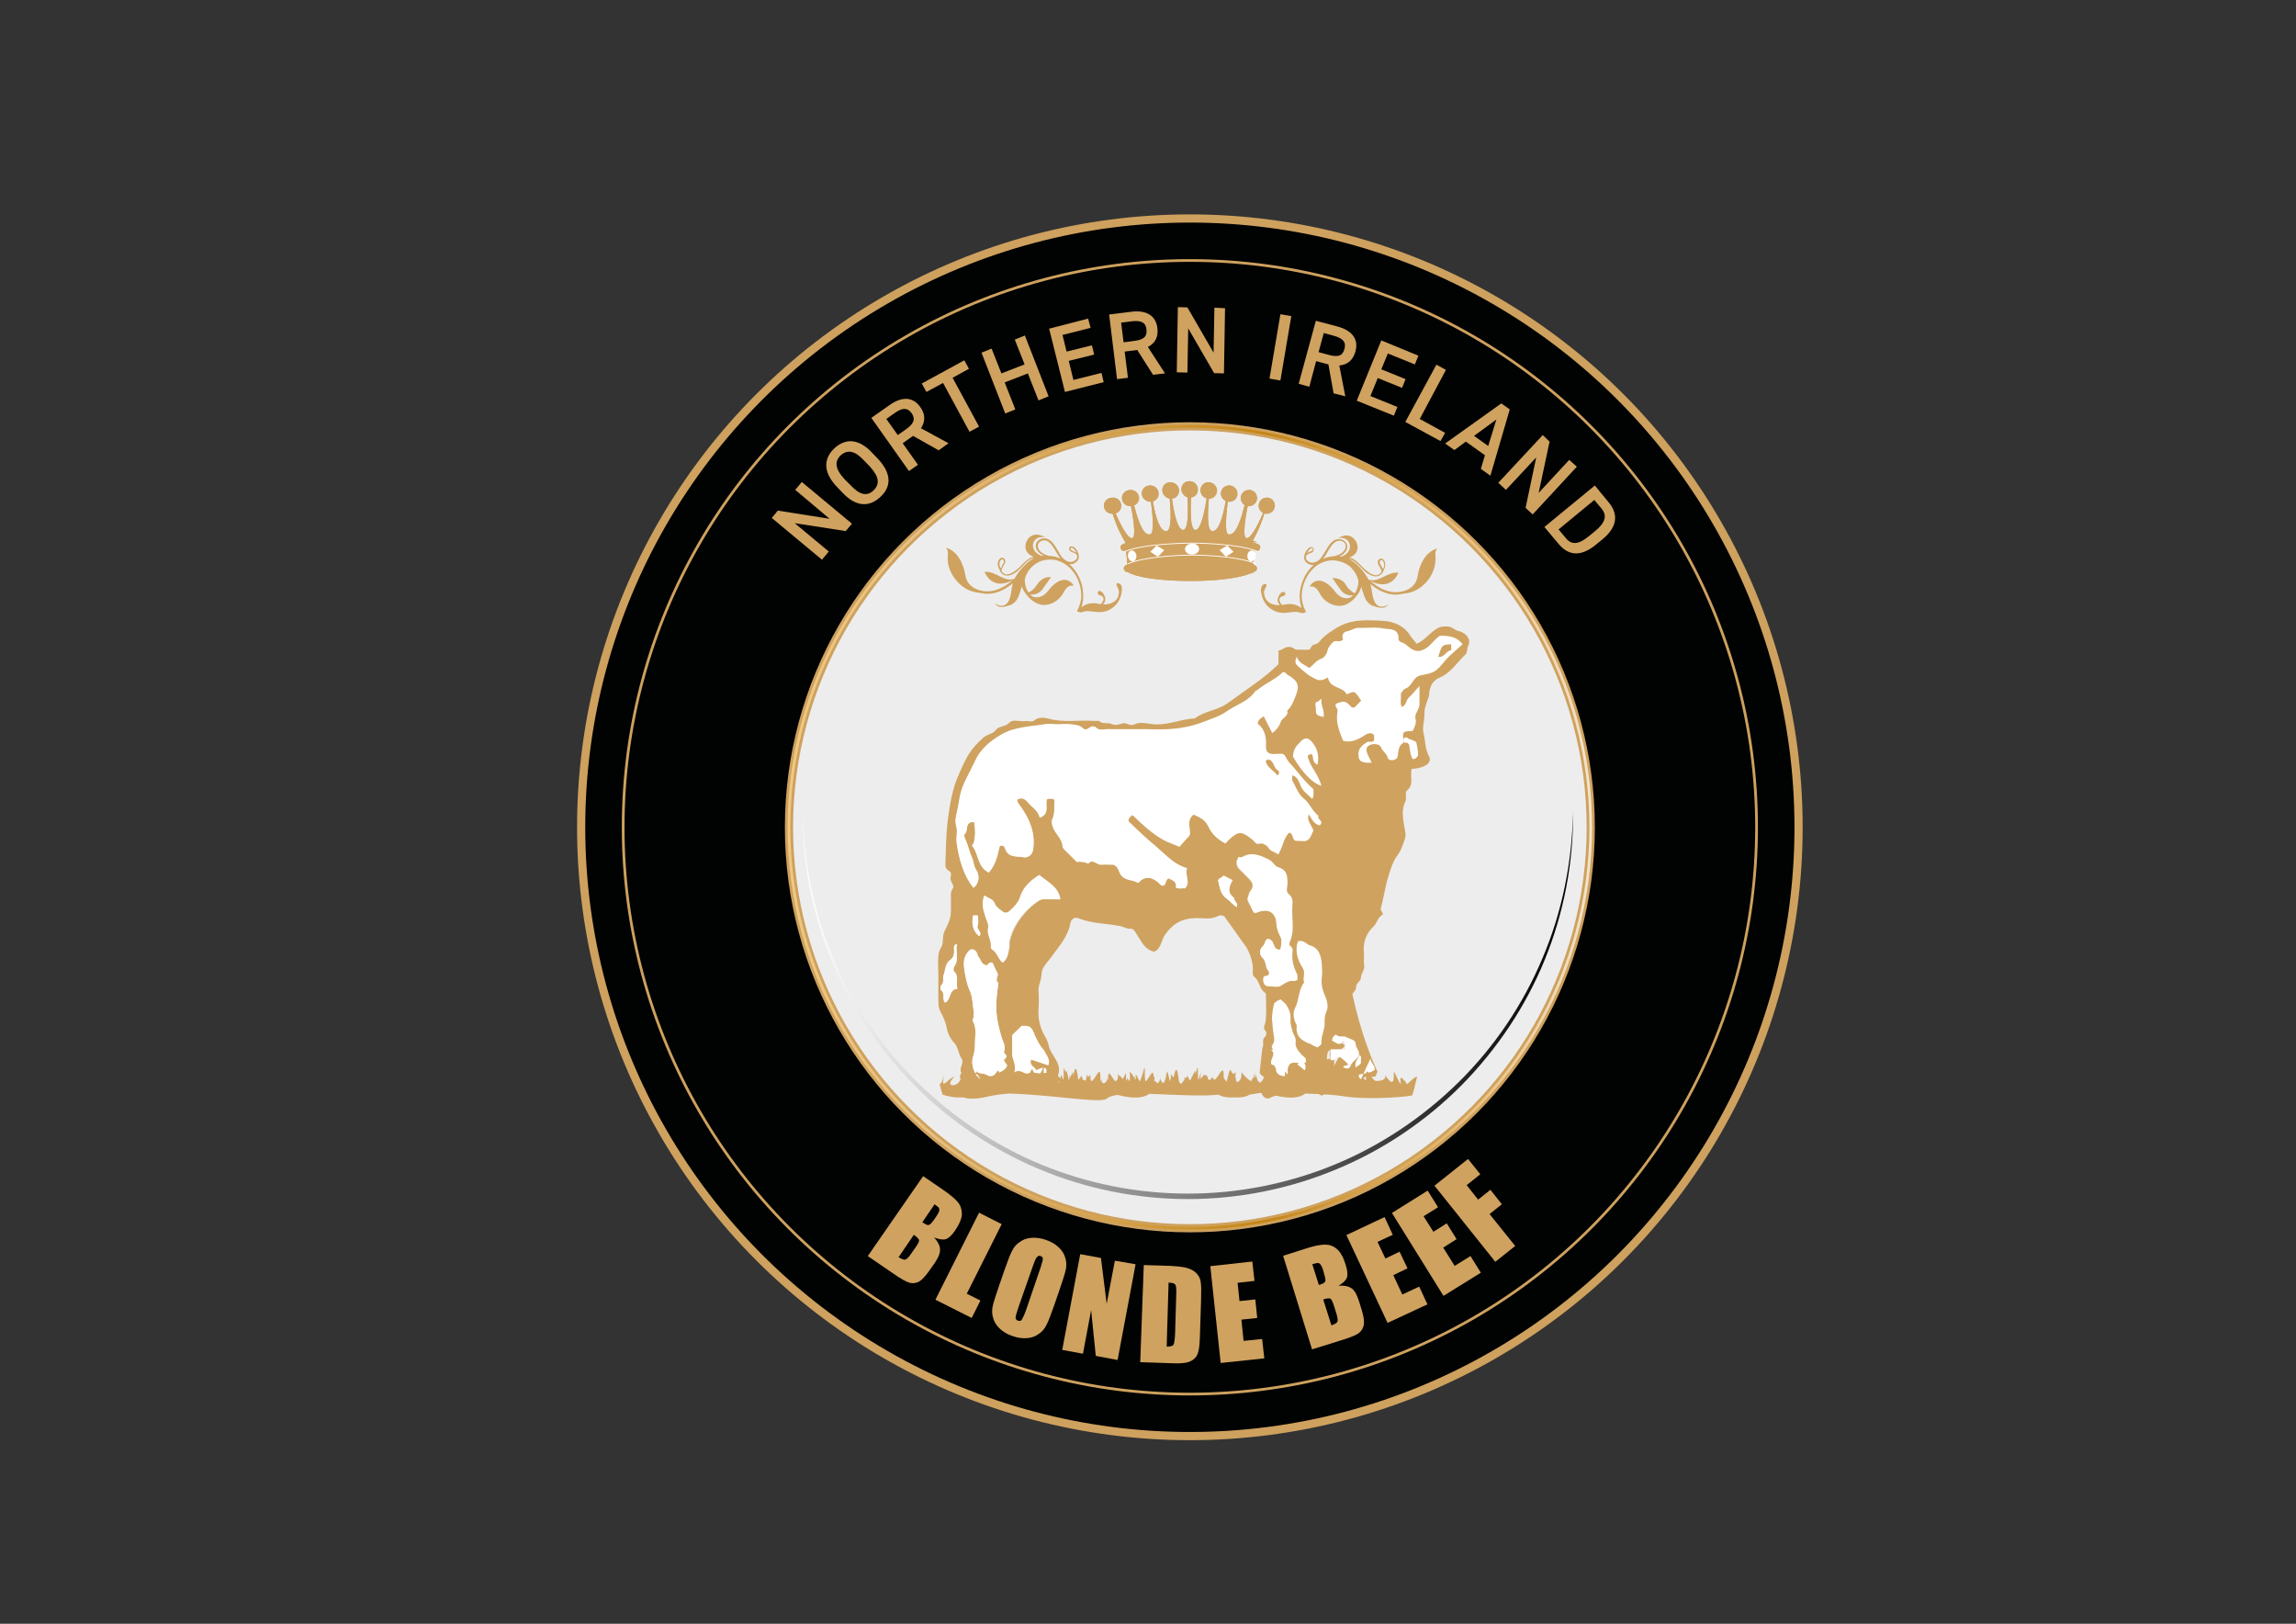 <?xml version="1.0" encoding="utf-8"?>
<!-- Generator: Adobe Illustrator 25.2.3, SVG Export Plug-In . SVG Version: 6.00 Build 0)  -->
<svg version="1.1" id="Layer_1" xmlns="http://www.w3.org/2000/svg" xmlns:xlink="http://www.w3.org/1999/xlink" x="0px" y="0px"
	 viewBox="0 0 841.9 595.3" style="enable-background:new 0 0 841.9 595.3;" xml:space="preserve">
<rect x="0" y="0" width="841.9" height="595.3" fill="#333333" stroke="none"/>
<style type="text/css">
	.st0{fill:#010202;stroke:#CEA15E;stroke-width:3;stroke-miterlimit:10;}
	.st1{fill:#EDEDED;stroke:#CEA15E;stroke-width:3;stroke-miterlimit:10;}
	.st2{fill:#FFFFFF;}
	.st3{fill:#CFA25F;}
	.st4{fill:none;stroke:#CEA15E;stroke-miterlimit:10;}
	.st5{fill:none;stroke:url(#SVGID_1_);stroke-miterlimit:10;}
	.st6{fill:none;stroke:#FFFFFF;stroke-width:0.3;stroke-miterlimit:10;}
	.st7{fill:url(#SVGID_2_);}
</style>
<circle class="st0" cx="436.3" cy="303.3" r="223.2"/>
<circle class="st1" cx="436.3" cy="303.3" r="147"/>
<g>
	<polygon class="st2" points="385.7,391 384,384.2 377.7,374.9 372.6,374.9 369.5,378.8 370.4,388.1 371.1,394.6 382.9,395.1 	"/>
	<g>
		<path class="st3" d="M344,353.7c0.2,4.5,0,9,0.1,13.5c0,1.4,0.1,2.6,0.9,4c1,1.8,1.8,3.7,2.2,5.9c0.3,1.7,1.3,3.8,2.6,5.1
			c1.6,1.6,1.5,4,2.7,5.7c1.3,1.8-1,3.5,0,5.4c0.1,0.2-1.1,1.3-0.1,2.3c0.9,0.9-1.5,1.3-0.5,2.4c1.7,0.3,3.2,2.9,5.2,0.5
			c2,0.1,4.1-0.4,6.2,0.3c4.7,1.4,9.5,0.3,14.2,0.6c2.7-2.2,5.9-0.1,8.8-1.2c-0.2-2.2,2.1-1.4,3.5-1.9c-0.8-0.8-1.4-1.4-1.9-1.9
			c1.7-4.5-2.2-7-3.3-10.7c0,0,0,0,0,0c-0.1-1.3-1-3.1-1.4-3.7c-1.8-3.1-2.7-6.5-2.4-10.1c0.2-2.2,0.1-4.5,0-6.8
			c-0.1-2,1.1-3.8,1.1-5.9c0-2.5,2.1-4.3,3.5-6.2c2.8-4,6.2-7.5,7.1-12.6c0.2-1.3,1.5-2.3,2.8-1.8c4.9,2,10.2,1.9,15.3,2.9
			c1.3,0.2,2.5,1.1,4,1c1.2-0.1,1.5,1.1,2.2,2c1.7,2.5,2.8,5.6,6.4,6.4c2.6-1,2.5-4.1,4-6.2c2.8-4.1,6.3-6,11.1-6.1
			c2.8-0.1,5.6,0.7,8.4-0.8c0.7-0.4,1.4-0.2,2.2,0.1l8.4,11.8c1.3,2.6,2.2,5.2,2.1,8.3c0,0.8-0.2,1.6,0.6,2.2
			c1.9,1.4,1.7,4.3,3.8,5.7c0.5,0.3,0.4,0.8,0.4,1.3c0,3.2,0.3,6.5-0.2,9.6c-0.2,1.2-1.1,2,0.1,3.2c0.3,0.3,0.4,1.6-0.3,2.2
			c-1.3,1-0.1,2.5-0.9,3.9l-1,8.9c-0.1,1,1.3,1.5,1.9,2.2c-0.2,0.8-0.5,1.5-0.8,2.3c-0.4,0.9-0.5,1.8-0.5,2.7
			c0.1,1.7,1.8,3.1,3.2,2.3c2.6-1.4,5-1.2,7.6-0.2c1.1,0.4,1.4-1.6,2.5-0.8c0.4-1.3-0.2-1.8-1-2.5c1.6-0.8,3.6,0.4,4.6-1.3
			c0.1,0,0.2,0,0.4,0c1.1,0.5,1.9,1.4,2.6,2.2c0,0.1,0,0.1,0,0.2c0.1,0.1,0.3,0.2,0.4,0.2c0.6,0.6,1.1,1.1,1.9,1.4
			c0.4-0.3,0.9-0.6,0.9-0.7c-0.1-0.2-0.1-0.4-0.1-0.5c0.2,0,0.4,0,0.5,0c0.5-1-1.4-1.3-0.3-2.7c1.7,0.2,3.4-0.1,5.1-0.5
			c0.9,0.6,1.8,1.3,2.8,1.6l-1.3-1.9c1.6-0.3,3.2-0.5,4.9-0.4c0,0.7-0.1,1.5,0.5,2l0.8-1.8c0.6,0.2,1.3,0.4,2,0.7
			c1-0.9,0.1-1.6-0.6-2.3c1.4-1,3.1-0.1,4.5-0.6c0.2-0.6,0.4-1.1,0.7-1.7c0,0-1.8-3.6-4-9.9c0-0.3-0.1-0.6-0.3-0.8
			c-1.6-4.7-3.4-10.7-4.9-17.7c0.4-0.9,1.4-1.5,1.3-2.3c-0.1-1.8,1.8-2.5,1.8-3.6c0-1.8,1.6-3,1.2-4.9c-0.3-1.6,0.1-3.2-0.1-4.8
			c-0.3-3.7,0.9-6.7,3.5-9.2c1.3-1.2,1.5-3.1,3-4.1c1.3-0.9-0.7-1.5-0.3-2.7c1.1-3.6,1.5-7.4,2.6-11c0.9-3,1.8-6.1,3.7-8.6
			c1.3-1.7,1.7-3.5,2.4-5.3c0.8-2,0.1-3.7-0.2-5.7c-0.4-2.6-0.9-5.6,0.5-8.4c0.6-1.2-0.2-3.4,0.5-4c2.8-2.2,1.2-5.1,1.8-8
			c1.7-0.1,3.7-0.4,5.3-1.4c1.2-0.7,1.8-2,1.1-3.2c-1.5-2.7-1.3-5.6-2-8.4c-0.6-2.5,0.4-4.7,0.3-7c-0.1-2.3,0.9-4.4,1.6-6.5
			c0.2-0.6,0.1-1.2,0.2-1.8c0.3-1.7,0.9-3.2,2.2-4.2c0.3-0.2,0.5-0.4,0.8-0.6c0.3-0.1,0.5-0.3,0.8-0.4c4.1-1.7,6.4-5.6,9.5-8.5
			c0.7-0.7,0.4-1.9,0.9-3c1.2-2.2-0.3-4.5-2.9-5.4c-0.3-0.1-0.6-0.1-0.9-0.2c-0.3-0.2-0.6-0.3-1-0.5c-1.4-1-2.6-1.3-3.8-1.1
			c-1.9-0.2-3.9,1.4-5.5,2.8c-1.4,1.3-2.7,2.7-4.8,3.5c-0.6-1-1.6-1.8-2.3-3c-2.3-3.6-6-5.2-10.2-5.4c-1.8-0.1-3.6-0.2-5.4-0.2
			c0,0-0.1,0-0.1,0c0,0,0,0,0,0c-1.2,0-2.4,0.1-3.6,0.2c-3.4,0.4-6.5,1.6-9.1,3.5c-1.5,0.9-2.9,2-4.2,3.3c-0.6,0.7-1.1,1.6-2.2,1.8
			c-1.2,0.2-1.6,1-2,1.9c-1.5,0.3-3.1,0-4.6,0.1c-0.2-0.1-0.4-0.1-0.7-0.1c-1-0.8-1.9-1-2.6-0.9c-1.2-0.1-2.3,1.2-3.6,1.3
			c0,1.7,0,3.4,0,5c-5.7,5.6-12.3,9.6-18.5,14.2c-3.8,2.8-8.6,2.9-12.2,5.7c-5.4,0.2-10.5,2.9-16.2,2c-1.9-0.3-4.2-0.7-5.7,0.1
			c-1.9,1-3-0.7-4.6-0.3c-1.2,0.3-2.5,1-4.1,0.2c-1.3-0.6-3.1,0.2-4.4-1c-0.4-0.3-1.2,0-1.9-0.1c-5.5-0.4-11.1,0.7-16.6-0.8
			c-1.6-0.4-3.7-0.8-5.5,0.7c-0.6,0.6-2.2,0-3.3,0.2c-2,0.2-4.4-0.9-5.9,0.7c-1.4,1.5-3.6,0.9-4.8,2.6c-1,1.4-3.2,1.5-4.6,2.8
			c-4.7,4.3-5.8,6.3-9,13.6c-2.4,5.4-3.2,11-4,16.8c-0.6,4.9-0.6,9.7-0.8,14.6c0,1.4-0.4,2.9,1.3,3.8c0.9,0.5,0.8,1.4,0.6,2.1
			c-0.5,1.7,1.6,3.2,0.8,4.3c-1,1.4-0.7,2.7-0.7,4.1c0,6.4,0.2,6.5-2.4,11.7c-1,2,0,4.2-1.4,6.2C344,349.1,343.9,351.5,344,353.7z
			 M498.5,386.8c0.9,0.8,0.4,1.8,0.4,2.7c0,0.5-0.1,0.5-1.8,1.8C496.5,389.4,498.1,388.3,498.5,386.8z M490.8,384.8
			c0.9-0.1,1.8-0.4,2.3-1.4c-0.3-0.4-0.6-0.7-1-1c0.2-0.2,0.4-0.4,0.6-0.7c1.1,1.1,0.7,2,0.5,3C492.4,384.8,491.6,384.8,490.8,384.8
			z M489.1,388.5c0.7-0.4,1.3-1.1,2-1c-0.7,0.9-1.3,2.1-2,3.4C489.3,389.8,489.3,389,489.1,388.5z M488.3,380.4c0.2,0,0.4,0,0.6-0.1
			c-0.1,0.1-0.1,0.2-0.2,0.3C488.6,380.5,488.5,380.5,488.3,380.4z M486.5,388.3c0.2-2.3,0.3-3.1,1.4-3.3c-0.4,1.1-0.4,2.1-0.2,3
			C487.3,388.2,486.8,388.5,486.5,388.3z M474.6,371.7c0-0.7,0.2-1.4,0.5-2c1.6-3,1.1-6.6,3.3-9.3c-0.7-1.8,0.7-3.5-0.6-5.5
			c-1.8-2.8-2.9-6.1-1.7-9.6c0.5,0,1-0.2,1.4-0.1c0,0,0.1,0,0.1,0c-0.6,0.8-2.2,1-0.9,3.4c1.1,2,1.3,4.5,2,6.8
			c0.9,2.9,0.3,6.2-1.2,9c-1.1,2.2-1.2,4.6-2,6.9c0,0.1,0.1,1,0.3,2.2L474.6,371.7z M469.3,312.4c-0.2,0.3-0.4,0.6-0.6,0.9
			c-1.2-1-2.8-1.1-3.5-2.4c-1-1.6-2.6-1.5-4.2-1.5c-0.5,0-0.9-0.8-1.4-1.2c-1.9-1.7-3.2-2.5-4.5-2.6c1.2-0.1,2.4,0.4,3.5,1.4
			c1.5,1.4,3.1,2.7,5.3,2.5c1.6-0.2,2.1,1.2,3.1,2C467.7,312.2,468.6,312.5,469.3,312.4z M466.8,360.8c0.3,0,0.7,0,1.1,0
			c1.3,0,2.6-0.3,3.8-0.6c-0.6,0.3-1.1,0.5-1.6,0.9c-0.9,0.6-1.7,0.7-2.6,0.6L466.8,360.8z M464.5,357.7c0.3,0,0.5-0.2,0.6-0.4
			c0,0.1-0.1,0.3-0.1,0.4c-0.1,0.2-0.1,0.3-0.1,0.5L464.5,357.7z M463.2,346.8c0.8-0.8,0.5-2.2,1.7-2.5c0.4,0,0.7,0.1,0.9,0.3
			c-1.8,0.9-1.6,3.4-3.6,4.2c0.7,1.3,1,2.6,1.8,3.4c1.6,1.4,1.6,3,1.2,4.6c0-0.4-0.1-0.8-0.2-0.9c-1.2-1.3-0.6-3.2-2-4.6
			C461.6,349.8,461.7,348.2,463.2,346.8z M461,334.5c0.8-0.9,2.4-0.4,2.8-1.7c2.8,1.1,5,2.9,5.4,5.8c0.3,1.8,1.1,3.7,0.9,5.3
			c-0.2,1.6,1.8,2.4,1,3.9c-0.9,0.4-1.6,0.4-2.1,0.2c0.2,0,0.4,0,0.6,0c0.5-3.4,0.6-3.4-0.5-5.7c-0.6-1.3-0.9-2.5-1-3.9
			C467.7,334.4,464.9,332.9,461,334.5z M457.4,328.9c1.6,2,1.8,4.2,3.5,5.6c-0.1,0-0.1,0-0.2,0.1c-0.3,0.1-0.6,0-1,0
			c-0.7-1.3-1.3-2.7-2.1-4C457.4,330,457.3,329.5,457.4,328.9z M453.7,314.7c-0.1,0.7,0.1,1.4,0,2.1c1.9,1.9,3.9,3.8,5.8,5.8
			c1.4,1.5,1.4,2.4-0.1,3.9c-0.4,0.4-1,0.8-1.6,1.2c0.7-1.2,1.9-2.4,1.3-3.8c-0.6-1.4-2-2.4-3.1-3.6c-0.3-0.4-0.6-0.7-1-1
			C453.5,318,453,316.6,453.7,314.7z M446.7,323c-0.1-0.2,0.2-0.6,0.3-0.9c0.1,0,0.3,0,0.4,0c-0.6,0.7-0.7,1.6-0.1,2.8
			c0.9,2,2.1,3.8,3.5,5.3C448,328.3,447.6,327.4,446.7,323z M371.1,386.3c0.1-2.3,0-4.5,0-6.8c1.1-1.1,2.3-2.2,3.5-3.4
			c1.8,0,3.5-0.3,4.4,2.3c0.6,1.7,2.4,5.3,3.9,6.7c0.7,1.7,2.4,3.2,1.5,5.5c-2.1-0.7-4.2-1.4-6.3-2.1c-0.8,2.3,1.5,2.5,1.8,3.8
			c1.3-0.3,2.2-1.3,3.5-0.6c0.5,0.3,0.3,0.8,0.3,1.6c-1.9,0.3-3.8,0.4-5.6-0.5c-2,2.4-3.6-1.5-6.2,0.4
			C372.8,390.3,371.1,388.5,371.1,386.3z M370.2,347.1c-0.4,2.1-0.5,4.3-2.4,5.8c-1.7-1.2-1.9-3.5-3.7-4.7c-0.4-0.2-0.7-0.6-0.6-1.2
			c0.3-2.4-1.6-4.4-1-6.8c0.3-1.2-0.4-2.3-0.8-3.5c-0.8-2.5-1.8-5.2-0.6-8.4c1.4,1.2,3.1,1.1,3.8,3.1c0.4,1.1,1.7,1.9,2.7,2.7
			c0.8,0.7,1.8,0.7,2.6,0c1.7-1.6,3.3-3.2,4.1-5.5c1.1-3.6,3.9-5.9,6.9-7.8c3,2.6,6.9,4.1,7.7,8.9c-2,0-3.9,0-5.8,0
			c-0.8,0-1.4,0-2.2,0.6c-5.1,3.4-9.3,9-10.5,14.4C370,345.5,370.3,346.3,370.2,347.1z M354.6,349.5c1.1-1.5,1.8-1.8,3-0.9
			c0.9,0.6,0.8,1.7,1.3,2.4c0.8,1,0.8,2.7,3,3c0.4-0.4,0.9-1.5,2.1-0.9c0.6,1.2,1.1,2.5,1.7,3.6c0.7,1.2-1.2,2.6,0.4,3.7
			c-1.3,9.1-1.1,12.1,1.2,20.1c0.5,1.6,1.6,3.2,0.9,4.9c-0.5,1.1,1.9,1.5,0.3,2.8c-1.2,0.9,1.1,1.7,0.7,2.8
			c-1.1,1.9-3.1,2.2-4.8,3.2c-1.9,1.2-3.1-1.1-4.6-0.5c-0.3,0.7-0.4,1.3-0.7,2.1c-2-2.6-3.2-5.6-2.3-8.3c0.6-1.7,0.7-3.3,0.7-5
			c0-2.8,0.7-5.7-0.9-8.3c0.9-2,0.3-3.9,0.1-6c-0.2-1.7-0.3-3.3-1.1-4.9c-0.9-1.9-1.3-4.1-1.7-6C353.5,354.9,352.8,352,354.6,349.5z
			 M359.1,343.3c-2.6-2.1-2.8-4.7-2.3-7.6c0.6,0,1,0,1.8,0c0,1.3,0.3,2.6-0.1,3.7C357.9,340.9,360.4,341.6,359.1,343.3z
			 M350.8,309.2c-0.3-1.9,0.4-4-0.1-5.8c-0.6-2-0.2-3.8,0.2-5.5c0.6-2.3,0.8-4.8,1.4-7.1c1.2-4.1,3.5-7.6,5.2-11.4
			c2-4.4,5.5-7.3,9.6-9.7c5-2.9,10.5-2.9,15.9-3.8c1.6-0.3,3.2,0,4.8,0c1.6,0,3.2-0.2,4.8,0c1.5,0.2,3.3,0.3,4.3,1.3
			c1.8,1.8,2.8-1.2,4.2-0.4c0.1,0.1,0.4,0,0.5,0c1.2,1.6,3,0.9,4.5,0.9c6,0.1,11.9-0.1,17.9,0.1c6.1,0.1,12-0.6,17.7-2.9
			c2.8-1.1,5.7-2,8.1-3.7c0,0,0,0,0,0l1.4,3.4l-4.4,42.3c1.7,1.6,2.3,2,3.5,1.2c-0.1,0.1-0.2,0.1-0.2,0.2c-0.3,0.3-0.6,0.7-0.8,0.9
			c-2.8-1.4-5-3.5-6.2-6.1c-1.2-2.6-3.2-3.5-5.5-4.5c-3,2.3-0.8,5.7-1.5,7.7c-1.5,1.6-2.5,2.8-3.7,4.1c-2.1-0.9-4.3-1.6-6.2-2.7
			c-3.9-2.3-7.3-5.3-10.5-8.5c-0.2-0.2-0.4-0.3-0.7-0.4c-0.4,0.7-1.4,0.9-1.3,2.3c3.2,3.1,6.5,6.3,10.2,9.3c3.5,3,6.5,6.6,11.3,7.9
			c-1,2.6,1.5,5.2-0.8,7.4c-1.1-0.2-2.2,0.4-3.3-0.4c0.5-2.2-1.3-2.5-2.6-3.3c-1.3,0.4-0.9,2.3-2,2.7c-1.1,0-1.4-0.9-2-1.3
			c-1.9-1.5-3.9-2.3-6.2-0.7c-0.4,0.3-0.7,1.2-1.4,0.8c-2-1.1-4.6-0.6-6.1-3c-0.7-1.1-0.8-2.8-2.6-3.5c-1.3,0-2.9-0.1-4.5,0
			c-1.6,0.1-3-2.3-4.7-0.4c-1.4-0.6-2.8-0.8-4.2-0.6c-1.3-1.3-2.6-2.6-3.8-3.8c-0.5-0.6-1.4-1.2-1.4-1.8c-0.1-2.2-1.5-3.6-2.6-5.3
			c-0.9-1.3-1.7-3.5-1.2-4.7c1.1-2.3,0.6-4.6,0.8-6.9c0-0.2-0.3-0.5-0.5-0.7c-0.7,0.2-1.6-0.3-2.3,0.3c-0.7,2.2,1.2,5.2-2.6,6.7
			c-0.4-2-1.8-3.2-3.2-4.4c-1.4-1.3-2.4-3.6-5-2.3c0,0.3,0,0.5,0,0.6c0.1,0.3,0.2,0.6,0.3,0.8c3.7,4.9,6.3,10.1,5.5,16.6
			c-0.2,1.4-0.6,2.3-1.8,2.9c-1.1,0.6-2,0.2-3.1,0.1c-2.5-0.1-4.6-0.3-5.5-3.2c-0.2-0.7-1-1.2-1.9-0.7c-0.8,3.5-1.5,6.9-4,9.7
			c-4.3-2.2-3.6-6.8-6-9.7c-0.3-0.4,0.4-0.8,0.5-1.2c0.7-2.6,0.6-5.1,0.1-7.7c-0.7,0.1-1,0.1-1.3,0.2c-2,0.8-0.8,3.2-2.2,4.4
			c-0.4,0.4,0.2,1.6,0.6,2.5c0.8,1.9,1.2,4,2.1,5.9c0.7,1.5,0.6,3.1,1.6,4.7c1.2,1.7,1.3,4.6-1,6.5
			C353.3,321,351.7,315.2,350.8,309.2z M345,361.3c1.4-1.2,0.5-2.7,1-4c0.7-1.8,0.5-4,2.3-5.3c1.3-0.9,1.6-2.2,1.5-3.7
			c0-0.7-0.4-1.6,1-2.3c-0.5,3,1,5.8-1,8.4c-0.3,0.4-0.3,1.5,0,1.8c1.9,1.8,0.5,4,1.2,6.3c-3.2,0.1-2.2,3.9-4.5,5.1
			c-1.3-1.4,0.2-3.4-1.5-4.6C344.8,362.9,344.7,361.5,345,361.3z"/>
		<path class="st2" d="M472,247.3c4.3,2.5,4.7,4.1,2.8,8.6c-0.7,1.7-1.4,3.4-2.8,4.6c0.6,2.2-1.9,2.6-2.4,4.2c-0.5,1.6-1.6,3-3.1,4
			c-1-1.9-2-3.8-3.1-6.1c-1,0.8-2.1,1.1-2.2,2.7c2.5,2,3.2,4.8,3,8.1c-0.1,2.5,1,3.2,3.6,3c3-0.2,3-0.2,4.2,2.1
			c0.2,0.4,0.5,0.8,0.8,1.1c3,3.2,5.5,6.9,8.8,9.7c0,1.2,0.3,2.3-0.4,3.6c-1.4-1.4-3-2.5-3.9-4c-0.9-1.6-1-3.8-3.4-4.7
			c0,0.8-0.2,1.5,0,2c1.3,2.2,2,4.8,4.1,6.5c2.3,1.7,3.1,4.7,5.5,6.4c-0.9,1.3,2.3,1.8,0.4,3.5c-2-0.4-2.9-2.2-4-4.1
			c-0.9,2.6,1.2,4.1,1.7,6c-0.7,1.3-1,3.1-2.5,3.7c-0.9,0.4-2.2,0-3.4,0.1c-2.2,0.2-1.2-2.9-3-3c-2.3,2.2-2.2,5.6-4.1,7.8
			c-1.2-1-2.8-1.1-3.5-2.4c-1-1.6-2.6-1.5-4.2-1.5c-0.5,0-0.9-0.8-1.4-1.2c-4.1-3.5-5.4-3.5-9.3,0.3c-0.3,0.3-0.6,0.7-0.8,0.9
			c-2.8-1.4-5-3.5-6.2-6.1c-1.2-2.6-3.2-3.5-5.5-4.5c-3,2.3-0.8,5.7-1.5,7.7c-1.5,1.6-2.5,2.8-3.7,4.1c-2.1-0.9-4.3-1.6-6.2-2.7
			c-3.9-2.3-7.3-5.3-10.5-8.5c-0.2-0.2-0.4-0.3-0.7-0.4c-0.4,0.7-1.4,0.9-1.3,2.3c3.2,3.1,6.5,6.3,10.2,9.3c3.5,3,6.5,6.6,11.3,7.9
			c-1,2.6,1.5,5.2-0.8,7.4c-1.1-0.2-2.2,0.4-3.3-0.4c0.5-2.2-1.3-2.5-2.6-3.3c-1.3,0.4-0.9,2.3-2,2.7c-1.1,0-1.4-0.9-2-1.3
			c-1.9-1.5-3.9-2.3-6.2-0.7c-0.4,0.3-0.7,1.2-1.4,0.8c-2-1.1-4.6-0.6-6.1-3c-0.7-1.1-0.8-2.8-2.6-3.5c-1.3,0-2.9-0.1-4.5,0
			c-1.6,0.1-3-2.3-4.7-0.4c-1.4-0.6-2.8-0.8-4.2-0.6c-1.3-1.3-2.6-2.6-3.8-3.8c-0.5-0.6-1.4-1.2-1.4-1.8c-0.1-2.2-1.5-3.6-2.6-5.3
			c-0.9-1.3-1.7-3.5-1.2-4.7c1.1-2.3,0.6-4.6,0.8-6.9c0-0.2-0.3-0.5-0.5-0.7c-0.7,0.2-1.6-0.3-2.3,0.3c-0.7,2.2,1.2,5.2-2.6,6.7
			c-0.4-2-1.8-3.2-3.2-4.4c-1.4-1.3-2.4-3.6-5-2.3c0,0.3,0,0.5,0,0.6c0.1,0.3,0.2,0.6,0.3,0.8c3.7,4.9,6.3,10.1,5.5,16.6
			c-0.2,1.4-0.6,2.3-1.8,2.9c-1.1,0.6-2,0.2-3.1,0.1c-2.5-0.1-4.6-0.3-5.5-3.2c-0.2-0.7-1-1.2-1.9-0.7c-0.8,3.5-1.5,6.9-4,9.7
			c-4.3-2.2-3.6-6.8-6-9.7c-0.3-0.4,0.4-0.8,0.5-1.2c0.7-2.6,0.6-5.1,0.1-7.7c-0.7,0.1-1,0.1-1.3,0.2c-2,0.8-0.8,3.2-2.2,4.4
			c-0.4,0.4,0.2,1.6,0.6,2.5c0.8,1.9,1.2,4,2.1,5.9c0.7,1.5,0.6,3.1,1.6,4.7c1.2,1.7,1.3,4.6-1,6.5c-3.8-4.9-5.4-10.7-6.2-16.7
			c-0.3-1.9,0.4-4-0.1-5.8c-0.6-2-0.2-3.8,0.2-5.5c0.6-2.3,0.8-4.8,1.4-7.1c1.2-4.1,3.5-7.6,5.2-11.4c2-4.4,5.5-7.3,9.6-9.7
			c5-2.9,10.5-2.9,15.9-3.8c1.6-0.3,3.2,0,4.8,0s3.2-0.2,4.8,0c1.5,0.2,3.3,0.3,4.3,1.3c1.8,1.8,2.8-1.2,4.2-0.4
			c0.1,0.1,0.4,0,0.5,0c1.2,1.6,3,0.9,4.5,0.9c6,0.1,11.9-0.1,17.9,0.1c6.1,0.1,12-0.6,17.7-2.9c2.8-1.1,5.7-2,8.1-3.7
			c3.5-2.5,7.9-3.6,10.5-7.4c0.2-0.2,0.5-0.3,0.8-0.5c3.1-2.5,6.9-4,9.3-6.5C471.5,246.4,471.6,247,472,247.3z M468.4,284.3
			c0.8-0.7,0.8-1.5,0.1-1.9c-1.3-0.8-1.3-2.4-2.3-3.4c-0.7-0.6-1.3-0.8-2.1,0C464.6,281.5,467.1,282.4,468.4,284.3z"/>
		<path class="st2" d="M459.8,334.6c0.3,0,0.7,0.1,1,0c4.1-1.8,7-0.3,7.2,3.9c0.1,1.4,0.4,2.7,1,3.9c1.1,2.2,1.1,2.3,0.5,5.7
			c-1.4,0.2-2.1-0.7-2.4-1.8c-0.4-1.2-0.9-1.9-2.2-2.1c-1.2,0.4-0.9,1.8-1.7,2.5c-1.5,1.5-1.6,3.1-0.1,4.5c1.3,1.3,0.8,3.2,2,4.6
			c0.3,0.3,0.5,1.9-0.6,1.9c-1.6,0.1-1.3,1.1-1.3,2c0.1,1.1,0.9,1.9,1.8,1.9c1.7-0.1,3.5,0.7,5.1-0.5c0.8-0.6,1.8-1,2.8-1.4
			c0.9-0.3,1.9,0.3,2.9-0.5c-0.1-0.7,0.1-1.5-0.2-2.1c-1.2-2.4-1.9-4.8-1.7-7.5c0-0.9,0.4-1.9-0.6-2.6c-0.7-0.5-0.5-1.3-0.3-1.8
			c1.9-4.3,0.5-8.8,0.9-13.1c0.1-1.6,0.2-3.1-1.3-4.3c-1.2-0.9-0.6-2.4-0.5-3.6c0-2.8,0-5.3-3.5-6.3c-1.2-0.4-1.9-2.1-3.2-2.7
			c-3.2-1.6-6.4-3.1-9.9-1c-0.4,0.2-0.9,0-1.4,0c-1,2.1-0.5,3.7,1.2,5c0.4,0.3,0.7,0.7,1,1c1.1,1.2,2.5,2.2,3.1,3.6
			c0.6,1.5-0.9,2.8-1.5,4.1c-0.4,0.9-0.5,1.7,0.1,2.6C458.4,331.9,459.1,333.2,459.8,334.6z"/>
		<path class="st2" d="M359.1,395.7c0.3-0.8,0.5-1.4,0.7-2.1c1.5-0.5,2.7,1.7,4.6,0.5c1.7-1,3.7-1.3,4.8-3.2
			c0.3-1.1-1.9-1.9-0.7-2.8c1.6-1.3-0.8-1.6-0.3-2.8c0.7-1.7-0.4-3.3-0.9-4.9c-2.3-8-2.5-11-1.2-20.1c-1.6-1.1,0.3-2.5-0.4-3.7
			c-0.7-1.2-1.2-2.4-1.7-3.6c-1.1-0.6-1.6,0.5-2.1,0.9c-2.1-0.2-2.1-2-3-3c-0.6-0.7-0.5-1.7-1.3-2.4c-1.2-0.9-2-0.5-3,0.9
			c-1.8,2.5-1.1,5.4-0.7,7.8c0.4,1.9,0.8,4.1,1.7,6c0.7,1.5,0.9,3.2,1.1,4.9c0.2,2,0.8,4-0.1,6c1.7,2.6,0.9,5.5,0.9,8.3
			c0,1.6-0.1,3.2-0.7,5C355.9,390.1,357.1,393.1,359.1,395.7z"/>
		<path class="st2" d="M480.3,382.7c0.8-1.1-0.3-2.5,0.8-3.7c3,0.1,0.4,3,1.9,3.8c0.6-0.6,1.5-1,1.5-2.2c0.1-1.3-0.6-2.9,0.8-4
			c-0.3-2.7,0.7-5.2,1-7.8c0.1-0.7,0.4-1.6-0.3-2.3c-1.1-1.2-1-2.8-1.5-4.2c-0.6-1.6-0.1-3.5-0.1-5.3c0-1.6,0.6-3.7-0.2-4.7
			c-1-1.2,0-3.3-1.6-3.7c-2.3-0.6-3-3.1-5.3-3.6c-0.4-0.1-0.9,0-1.4,0.1c-1.2,3.6,0,6.9,1.7,9.6c1.3,2-0.1,3.8,0.6,5.5
			c-2.2,2.7-1.7,6.3-3.3,9.3c-0.8,1.5-0.7,3.6,0.1,5.4c0.2,0.4,0.5,0.9,0.5,1.2C475,380.1,477.4,381.5,480.3,382.7z"/>
		<path class="st2" d="M388.7,329.7c-0.8-4.8-4.7-6.3-7.7-8.9c-3,1.9-5.7,4.2-6.9,7.8c-0.7,2.4-2.4,4-4.1,5.5
			c-0.7,0.7-1.8,0.7-2.6,0c-1-0.8-2.3-1.6-2.7-2.7c-0.7-2-2.4-2-3.8-3.1c-1.3,3.2-0.2,5.9,0.6,8.4c0.4,1.2,1.1,2.3,0.8,3.5
			c-0.6,2.5,1.3,4.5,1,6.8c-0.1,0.6,0.3,0.9,0.6,1.2c1.8,1.1,2.1,3.5,3.7,4.7c1.8-1.5,2-3.7,2.4-5.8c0.1-0.8-0.1-1.6,0-2.4
			c1.2-5.4,5.4-11.1,10.5-14.4c0.8-0.5,1.4-0.6,2.2-0.6C384.8,329.7,386.6,329.7,388.7,329.7z"/>
		<path class="st2" d="M470.5,387.8c0.6,0.5,1,1.3,2.1,0.7c1.6-2.2-1.2-3.1-1.7-4.4c0.4-1.9,1.8-2,2.8-2.5c0.3-1.6,0.5-3.2-1.1-4.3
			c-0.8-0.6-0.7-1.3-0.7-2.1c0-1.1,0-2.3,0-3.4c0-4.4,0-4.4-4.6-4.2c-1.7,5.6-0.3,11.1,0.5,17c-0.1,0.3-0.8,0-1.7,0.3
			c2.1,1.8-0.7,3.4,0.1,5.3C468.7,391.5,469.6,389.6,470.5,387.8z"/>
		<path class="st2" d="M474.1,277.4c3.4,5.8,7.1,9.7,10.4,10.7c-0.9-4.2-4.3-7-5-11c0.9-0.8,1.8-1,1.9,0.5c0.1,1.2,0.4,2.1,1.7,2.8
			c0.7-3.3,0-6.2-2.3-8.7c-1.2-1.3-2.4-1.3-3.6-0.1C475.9,273,474.2,274.2,474.1,277.4z"/>
		<path class="st2" d="M346.6,367.6c2.3-1.2,1.3-4.9,4.5-5.1c-0.7-2.4,0.7-4.6-1.2-6.3c-0.3-0.3-0.3-1.4,0-1.8
			c1.9-2.6,0.4-5.4,1-8.4c-1.4,0.7-1,1.6-1,2.3c0.1,1.5-0.2,2.8-1.5,3.7c-1.8,1.3-1.6,3.5-2.3,5.3c-0.5,1.2,0.4,2.8-1,4
			c-0.3,0.3-0.3,1.6,0,1.8C346.8,364.2,345.3,366.2,346.6,367.6z"/>
		<path class="st2" d="M450.1,322.1c-1,0-2,0-3.1,0c-0.1,0.4-0.4,0.7-0.3,0.9c1.1,5.1,1.4,5.5,5.8,8.3c0.3-2-1.6-3-2.4-4.2
			C448.8,325.1,451.8,324.1,450.1,322.1z"/>
		<path class="st2" d="M358.6,335.6c-0.7,0-1.2,0-1.8,0c-0.5,3-0.3,5.6,2.3,7.6c1.3-1.6-1.2-2.4-0.6-3.9
			C358.9,338.3,358.6,336.9,358.6,335.6z"/>
		<path class="st2" d="M485.4,262.9c-1.7-1.7-0.5-3.8-1.3-5.6c-2.5-0.5-1.6,1.4-1.6,2.4C482.5,262.2,482.6,262.2,485.4,262.9z"/>
		<path class="st2" d="M477.2,388.7c-0.5,0.5-0.9,0.9-1.5,1.5c0.8,0.7,1.7,1.4,2.7,2.2c0.2,0,0.2-0.5,0.3-0.9
			C478.9,390.1,478,389.5,477.2,388.7z"/>
		<path class="st2" d="M498.5,386.8c-0.4,1.5-2,2.6-1.3,4.5c1.7-1.3,1.8-1.3,1.8-1.8C498.9,388.5,499.4,387.5,498.5,386.8z"/>
		<path class="st2" d="M517.3,273c0.5-1-0.1-1.5-0.6-2c-0.5-0.5-1-0.8-1.6-0.6c-0.2,0.1-0.4,0.4-0.5,0.7c-0.1,0.6,0.1,1.4,0.9,1.2
			C516.4,272,516.5,273.5,517.3,273z"/>
		<path class="st2" d="M502.3,397.8"/>
		<path class="st2" d="M497.8,398.4c-1.1-0.9,0.3-2.9-1.4-3.4c2.2-1.9,5.4-0.9,7.7-2.8c0.1-1.6-1.5-2.5-1.6-4.1"/>
		<path class="st2" d="M482.5,249c-2.7-1.2-4.6-3-6.7-4.9c-1.1-1-0.9-2-0.3-3.4c0.8,2.6,3.1,3,4.5,4.2c1.7-1.1,2.5-2.7,4.3-3.3
			c1.1-0.4,2.2-1.6,2.5-3.2c0.2-1.1,1.2-2.2,2-3c0.9-0.9,2.5,0.3,3.7-0.9c-0.7-1.4,0.1-2.8,1.2-3c1.6-0.2,2.8-1.3,4.4-1.3
			c3.1,0.1,6.2-0.4,9.2,0.2c2.1,0.4,5.8-0.2,5.5,4c0,0.3,0.5,0.9,0.9,1c1.9,0.5,2.9,2.2,4.6,2.9c1.3,0.5,2.1,0.5,3.4,0
			c2.7-1.1,3.9-3.6,6.2-5.2c3.1-0.1,6.2,0.2,8.4,3.1c-2.2,2.1-4.4,3.7-6,5.6c-3.9,4.5-3.7,4.7-9.4,5.8c-2.9,0.6-3,4.1-5.7,4.9
			c-0.6,0.2-1,1.1-1.5,1.7c-0.1,0.1,0,0.3,0,0.5c0.1,1.5-0.4,3.1,0.3,4.5c1.8-0.7,1.5-2.5,2.6-3.5c1.2-1,2.1-2.3,3.9-4.2
			c0,2.9,0,4.8,0,6.7c0,1.9-1.9,3.6-1.5,5.1c0.5,2-0.3,3.2-1,4.7c-0.2,0-0.3,0-0.5,0c-3.2,0.2-3.2,0.2-2.9,3.4c0,0.3,0.1,0.8,0,0.9
			c-1.9,1.2-1.8,3.1-2.1,5c-0.1,0.7-1,1.5-2.3,1.4c-1-0.1-1.2-0.4-1.5-1.3c-0.4-1.3-1.8-1.9-2.3-3.4c-0.5-1.3-2.9-1.5-4.2-0.8
			c-1.3,0.7-1.5,1.7-0.6,3.6c0.4,0.9,0.8,1.7,1.4,2.8c-0.9,0-1.6,0.1-2.2,0c-2.1-0.3-2.7-1-2.7-3c0-2.3,1.4-3.4,3.1-4.5
			c0.9-0.5,2,0.3,2.6-0.6c0-0.8,0.3-1.6-0.2-2.3c-1.7-1.1-3.1,0.4-4.2,1c-2.3,1.3-4.4,2.1-6.9,1.4c-1.3-3.2-2.6-6.3-2.2-9.8
			c0.1-0.6,0.3-1.5,0-1.9c-1.5-2,0.1-2.1,1.4-2.5c2.1-0.7,3,1.2,4.1,2c0.6,0,0.8,0,0.9-0.1c0.8-0.8,1.6-1.6,2.4-2.4
			c-2.4-3.7-2.4-3.7-5.3-2.3c-1.3-3-6.1-2-6.9-6.2C485.3,249.2,484.3,249.8,482.5,249z M527.4,240.8c2.2,0.4,2.9-2.3,4.7-2.4
			c0.1,0,0-1.2,0-2.2C528.7,236.4,528.7,236.4,527.4,240.8z"/>
		<path class="st2" d="M483.2,384c0.5-0.5,1.4-1.1,1.4-1.4c-0.4-2.6,1.2-4.8,1.1-7.3c0-1.5,0-2.9,0.7-4.5c0.7-1.4,0.4-3.5-0.4-5.4
			c-1-2.2-1.7-4.6-1.3-7.2c0.2-1.4,0.1-2.9,0-4.3c-0.2-3.3-0.9-6.4-4.6-7.4c-0.8-0.2-1.2-1-2.5-1.1c-0.6,0.9-2.2,1-0.9,3.4
			c1.1,2,1.3,4.5,2,6.8c0.9,2.9,0.3,6.2-1.2,9c-1.1,2.2-1.2,4.6-2,6.9c-0.1,0.2,1.5,8.4,1.5,8.7c0,0.6,0.3,0.8,0.8,1
			C479.6,381.7,480.9,383.4,483.2,384z"/>
		<path class="st2" d="M478.7,389.7c0.7-1.8-0.7-2.3-1.4-3c-1.3-1.4-2.5-2.9-2.2-4.8c0.2-1.5-0.9-2.6-1.2-3.9
			c-0.3-1.3-0.8-2.6-0.7-4c0.3-3.3-1.2-5.6-3.6-7.6c-1.4,0.4-2.4,1.1-2.3,2.6c0.2,2.1-2.1,4.3,0,6.4c-0.4,2.6,0.9,5.4-0.8,7.8
			c-0.4,0.6-0.1,1.1,0.4,1.6c0.8,0.8,0.8,1.9,0.2,2.6c-1.8,2,0.8,3.2,0.8,5c0,1.1,1.8,2.6,3.8,2c0.9-0.7,0.3-1.7,0.5-2.6
			c0.3-1.3,0.9-2.3,2.5-2.2C476,389.7,477.4,389.7,478.7,389.7z"/>
		<path class="st2" d="M487.8,388.5c1.6,1,2.4-1.8,3.9-0.7c1,0.7,1.8,1.6,2.6,2.3c-0.4,1-1.4,0.1-1.8,1.2c1,0.4,2.2,0.9,2.7-0.5
			c0.6-1.6,2.2-2.3,3-3.6c0.7-1.7-1-2.8-1.1-4.4c0-1.8-2.3-1.8-3.5-2.6c-0.9-0.6-2.4,0.3-3.6-0.8c-0.4-0.3-1.4,0.8-1.6,2.1
			c1.5,0.7,2.8,2.3,4.2,0.2c1.1,1.1,0.7,2,0.5,3c-1.7,0-3.4,0-5.2,0"/>
		<path class="st2" d="M448.7,321c-1.6,1-2.3,2-1.4,3.9c1.5,3.1,3.3,5.7,6.1,7.7c1-1.6-1.1-2.2-0.8-3.4c-2.7-1.9-1.9-4.2-0.6-6.5
			C450.8,322,449.7,321.5,448.7,321z"/>
		<path class="st2" d="M485.3,263c0.6-2.6-1.2-4.4-0.7-6.8c-2.1,1-1.6,2.7-1.9,4.2C482.3,262.7,485,261.6,485.3,263z"/>
		<path class="st2" d="M516.7,270.9c-0.2,1.7,0.5,6.9,1.4,7.4c0.3,0.1,1.7-0.3,1.9-1.7c0.1-0.3-0.5-4.4-0.8-4.6
			C518.6,271.6,517.8,271.3,516.7,270.9z"/>
	</g>
</g>
<g>
	<path class="st3" d="M294,176.7l18.4,15.3l-2.3,2.7l-18.7-2.9l12.5,10.4l-2.5,3L283,189.9l2.2-2.7l19,3l-12.6-10.6L294,176.7z"/>
	<path class="st3" d="M322.7,182.3c-3.9,3.6-8.8,3.7-13.9-1.8l-2.1-2.2c-5.1-5.5-4.6-10.3-0.7-14c4-3.6,8.8-3.7,13.9,1.8l2.1,2.2
		C327.2,173.9,326.7,178.7,322.7,182.3z M311.8,177.8c3.5,3.8,6.2,4.2,8.5,2c2.3-2.2,2.2-4.9-1.3-8.7l-2.1-2.2
		c-3.5-3.8-6.2-4.1-8.6-2c-2.3,2.2-2.2,4.9,1.3,8.7L311.8,177.8z"/>
	<path class="st3" d="M344.2,165.1l-9.4-5.3l-3.8,2.7l5.6,7.9l-3.3,2.3l-13.8-19.5l6.7-4.7c4.5-3.2,8.6-3.1,11.3,0.8
		c1.9,2.7,1.8,5.3,0.2,7.7l10.1,5.5L344.2,165.1z M332.2,157.4c2.8-2,3.6-3.7,2.1-5.9c-1.6-2.2-3.5-2-6.2-0.1l-3.1,2.2l4.2,5.9
		L332.2,157.4z"/>
	<path class="st3" d="M353.6,132.1l1.7,3.1l-6,3.3l9.7,17.9l-3.5,1.9l-9.7-17.9l-6.1,3.3l-1.7-3.1L353.6,132.1z"/>
	<path class="st3" d="M367.2,136.9l8.5-3.3l-3.6-9.1l3.7-1.5l8.7,22.3l-3.7,1.5l-3.9-9.9l-8.5,3.3l3.9,9.9l-3.7,1.5l-8.7-22.3
		l3.7-1.5L367.2,136.9z"/>
	<path class="st3" d="M399,116.8l0.9,3.4l-10.3,2.6l1.5,6.1l9.3-2.3l0.8,3.4l-9.3,2.3l1.7,7l10.3-2.6l0.8,3.4l-14.2,3.6l-5.8-23.2
		L399,116.8z"/>
	<path class="st3" d="M422.8,137.4l-5.8-9.1l-4.6,0.6l1.2,9.6l-4,0.5l-2.9-23.7l8.1-1c5.5-0.7,9,1.3,9.6,6c0.4,3.3-0.9,5.6-3.5,6.9
		l6.3,9.7L422.8,137.4z M415.8,125c3.4-0.4,4.9-1.5,4.6-4.2c-0.3-2.7-2.1-3.4-5.5-3l-3.8,0.5l0.9,7.2L415.8,125z"/>
	<path class="st3" d="M449.2,113l-0.4,23.9l-3.6-0.1l-9.5-16.4l-0.3,16.2l-3.9-0.1l0.4-23.9l3.5,0.1l9.6,16.6l0.3-16.5L449.2,113z"
		/>
	<path class="st3" d="M469.5,139.5l-4-0.7l4-23.6l4,0.7L469.5,139.5z"/>
	<path class="st3" d="M489,144.2l-1.9-10.6l-4.5-1.2l-2.5,9.4l-3.9-1.1l6.3-23.1l7.9,2.1c5.3,1.4,7.9,4.6,6.6,9.2
		c-0.9,3.2-2.9,4.8-5.9,5.1l2.2,11.3L489,144.2z M487.2,130.1c3.3,0.9,5.1,0.5,5.8-2.2c0.7-2.6-0.7-3.9-3.9-4.8l-3.7-1l-1.9,7
		L487.2,130.1z"/>
	<path class="st3" d="M520.1,130.4l-1.3,3.2l-9.9-4l-2.4,5.8l8.9,3.6l-1.3,3.2l-8.9-3.6l-2.7,6.6l9.9,4l-1.3,3.2l-13.6-5.5l9-22.1
		L520.1,130.4z"/>
	<path class="st3" d="M520.6,153.6l9.3,5.1l-1.7,3l-12.9-7l11.4-21l3.5,1.9L520.6,153.6z"/>
	<path class="st3" d="M529.9,162.6l20.6-14.7l3.1,2.2l-7.1,24.3l-3.5-2.5l1.5-5l-7-5l-4.2,3.1L529.9,162.6z M540.5,159.8l5.2,3.7
		l3-9.7L540.5,159.8z"/>
	<path class="st3" d="M578.2,171.1L562,188.6l-2.6-2.4l3.9-18.5l-11.1,11.9l-2.8-2.6l16.3-17.5l2.5,2.4l-4,18.8l11.2-12.1
		L578.2,171.1z"/>
	<path class="st3" d="M566.3,193.2l18.5-15.2l5.1,6.2c3.4,4.1,3.5,8.8-2.4,13.6l-2.2,1.8c-5.9,4.9-10.4,3.9-13.8-0.2L566.3,193.2z
		 M582.7,196.5l2.2-1.8c3.8-3.1,4.5-5.7,2.3-8.3l-2.6-3.1l-13.1,10.8l2.6,3.1C576.2,199.9,578.9,199.7,582.7,196.5z"/>
</g>
<circle class="st4" cx="436.3" cy="303.3" r="207.8"/>
<g>
	<path class="st3" d="M338.5,431.2l7.6,5.2c2.4,1.7,4.1,3.1,5.1,4.3c1,1.2,1.5,2.7,1.5,4.3c0,1.7-0.9,3.8-2.6,6.3
		c-1.2,1.7-2.3,2.7-3.3,3c-1,0.3-2.4,0.1-4.3-0.6c1.5,1.6,2.2,3.1,2.2,4.5c0,1.4-0.7,3-2,4.9l-1.9,2.7c-1.4,2-2.6,3.3-3.7,4
		c-1.1,0.6-2.3,0.8-3.5,0.5c-1.2-0.3-3.4-1.5-6.5-3.7l-8.9-6.1L338.5,431.2z M335.1,452.7l-5.6,8.2c1.1,0.7,1.9,1,2.4,0.9
		c0.5-0.1,1.2-0.7,2-1.9l1.9-2.7c0.9-1.3,1.3-2.1,1.2-2.6C336.8,454.1,336.2,453.5,335.1,452.7z M342.7,441.5l-4.5,6.6
		c0.3,0.2,0.6,0.4,0.8,0.5c0.8,0.5,1.4,0.7,1.8,0.4c0.5-0.2,1.3-1.2,2.5-3c0.6-0.9,1-1.6,1.1-2.1c0.1-0.5,0-0.9-0.2-1.2
		C344,442.5,343.5,442.1,342.7,441.5z"/>
	<path class="st3" d="M367.3,448.8l-12.8,25.5l5,2.5l-3.2,6.4l-13.3-6.7l16-31.9L367.3,448.8z"/>
	<path class="st3" d="M386.5,478.7c-1.2,3.4-2.1,5.8-2.8,7.1c-0.7,1.4-1.6,2.5-2.9,3.3c-1.2,0.9-2.7,1.4-4.3,1.5
		c-1.6,0.1-3.4-0.1-5.3-0.8c-1.8-0.6-3.3-1.5-4.5-2.6c-1.2-1.1-2.1-2.4-2.5-3.9c-0.5-1.5-0.5-3-0.2-4.4c0.3-1.4,1.1-3.9,2.3-7.4
		l2-5.8c1.2-3.4,2.1-5.8,2.8-7.1c0.7-1.4,1.6-2.5,2.9-3.3c1.2-0.9,2.7-1.4,4.3-1.5c1.6-0.1,3.4,0.1,5.3,0.8c1.8,0.6,3.3,1.5,4.5,2.6
		c1.2,1.1,2.1,2.4,2.5,3.9c0.5,1.5,0.5,3,0.2,4.4c-0.3,1.4-1.1,3.9-2.3,7.4L386.5,478.7z M381.6,464.6c0.5-1.6,0.8-2.6,0.8-3.1
		c0-0.5-0.3-0.8-0.8-1c-0.5-0.2-0.9-0.1-1.2,0.2c-0.4,0.3-0.9,1.3-1.5,3l-5.5,15.7c-0.7,2-1,3.2-1,3.7c0,0.5,0.3,0.9,0.9,1.1
		c0.6,0.2,1.1,0.1,1.4-0.4s0.9-1.7,1.6-3.7L381.6,464.6z"/>
	<path class="st3" d="M416.4,463.5l-6.6,35.1l-8-1.5l-1.7-16.8l-3,16l-7.6-1.4l6.6-35.1l7.6,1.4l2.1,16.8l3-15.8L416.4,463.5z"/>
	<path class="st3" d="M419.4,463.8l6.9,0.2c4.5,0.1,7.5,0.4,9.1,0.9c1.6,0.5,2.7,1.2,3.5,2.1s1.3,2,1.4,3.2c0.2,1.2,0.2,3.4,0.1,6.8
		l-0.4,12.5c-0.1,3.2-0.3,5.3-0.7,6.4c-0.3,1.1-0.9,1.9-1.7,2.5c-0.8,0.6-1.7,1-2.8,1.2s-2.8,0.3-5,0.2l-11.7-0.4L419.4,463.8z
		 M428.5,470.2l-0.7,23.5c1.3,0,2.2-0.2,2.5-0.7c0.3-0.5,0.5-2,0.6-4.4l0.4-13.9c0.1-1.6,0-2.7-0.1-3.1c-0.1-0.5-0.3-0.8-0.7-1
		C430.2,470.4,429.5,470.3,428.5,470.2z"/>
	<path class="st3" d="M443.8,464.2l15.4-1.7l0.8,7.1l-6.2,0.7l0.7,6.7l5.8-0.6l0.7,6.8l-5.8,0.6l0.8,7.8l6.8-0.7l0.8,7.1l-16,1.7
		L443.8,464.2z"/>
	<path class="st3" d="M470.5,460.4l8.8-2.8c2.8-0.9,5-1.3,6.6-1.3c1.6,0,3,0.5,4.3,1.6c1.3,1.1,2.4,3,3.3,6c0.6,2,0.7,3.5,0.4,4.5
		c-0.4,1-1.4,2-3.1,3c2.2-0.2,3.8,0.2,4.9,1s1.9,2.4,2.6,4.6l1,3.2c0.7,2.3,1,4.1,0.8,5.4c-0.2,1.3-0.8,2.3-1.8,3.1
		s-3.3,1.7-6.9,2.8l-10.3,3.2L470.5,460.4z M481.2,463.5l2.4,7.6c0.4-0.1,0.7-0.2,0.9-0.3c0.9-0.3,1.4-0.7,1.5-1.2
		c0.1-0.5-0.2-1.8-0.8-3.8c-0.3-1.1-0.7-1.8-1-2.2c-0.3-0.4-0.7-0.6-1-0.6C482.7,463.1,482.1,463.2,481.2,463.5z M485.2,476.4l3,9.5
		c1.2-0.4,2-0.9,2.2-1.3c0.2-0.5,0.1-1.4-0.3-2.8l-1-3.2c-0.5-1.5-0.9-2.3-1.3-2.5C487.4,475.9,486.5,476,485.2,476.4z"/>
	<path class="st3" d="M493.7,452.8l14-6.6l3,6.5l-5.6,2.6l2.9,6.1l5.2-2.5l2.9,6.1l-5.2,2.5l3.3,7.1l6.2-2.9l3,6.5l-14.6,6.8
		L493.7,452.8z"/>
	<path class="st3" d="M510.4,444.7l13.1-8.2l3.8,6.1l-5.3,3.3l3.6,5.7l4.9-3.1l3.6,5.8l-4.9,3.1l4.2,6.7l5.8-3.6l3.8,6.1l-13.7,8.5
		L510.4,444.7z"/>
	<path class="st3" d="M526,434.7l12.3-9.8l4.5,5.6l-5,4l4.2,5.3l4.5-3.6l4.2,5.3l-4.5,3.6l9.4,11.7l-7.3,5.8L526,434.7z"/>
</g>
<linearGradient id="SVGID_1_" gradientUnits="userSpaceOnUse" x1="288.798" y1="303.337" x2="583.726" y2="303.337">
	<stop  offset="5.618000e-03" style="stop-color:#EFC981"/>
	<stop  offset="0.185" style="stop-color:#E6C081"/>
	<stop  offset="0.596" style="stop-color:#C58511"/>
	<stop  offset="0.798" style="stop-color:#E3B467"/>
	<stop  offset="0.871" style="stop-color:#EEC687"/>
	<stop  offset="1" style="stop-color:#F2E4CE"/>
</linearGradient>
<circle class="st5" cx="436.3" cy="303.3" r="147"/>
<g>
	<g>
		<path class="st3" d="M464.5,182.5c-1.6,0-2.9,1.3-2.9,2.9c0,1.1,0.7,2.1,1.6,2.6c-1.3,3-4.3,9.5-6.1,9.3
			c-1.8-0.2-0.1-9.2,0.4-11.8c0.1,0,0.3,0,0.4,0c1.6,0,2.9-1.3,2.9-2.9s-1.3-2.9-2.9-2.9c-1.6,0-2.9,1.3-2.9,2.9
			c0,1.1,0.6,2,1.4,2.5c-2.2,8.9-4.1,11.2-6,10.8c-1.6-0.4-0.5-9.4-0.2-12.1c0.1,0,0.3,0,0.4,0c1.6,0,2.9-1.3,2.9-2.9
			c0-1.6-1.3-2.9-2.9-2.9c-1.6,0-2.9,1.3-2.9,2.9c0,1.2,0.7,2.2,1.8,2.6c-0.5,2.7-2.1,11.8-5.1,11.2c-2.1-0.4-1.4-8.9-1.1-12.1
			c1.5-0.1,2.7-1.3,2.7-2.9c0-1.6-1.3-2.9-2.9-2.9c-1.6,0-2.9,1.3-2.9,2.9c0,1.4,1,2.6,2.3,2.8c-0.5,3.2-1.9,11.7-4.1,11.8
			c-2.4,0.1-1.7-10.4-1.6-12.2c1.2-0.3,2.2-1.4,2.2-2.8c0-1.6-1.3-2.9-2.9-2.9c-1.6,0-2.9,1.3-2.9,2.9c0,1.3,0.9,2.5,2.2,2.8
			c0.1,1.8,0.8,12.3-1.6,12.2c-2.3-0.1-3.7-8.5-4.1-11.8c1.3-0.2,2.3-1.4,2.3-2.8c0-1.6-1.3-2.9-2.9-2.9c-1.6,0-2.9,1.3-2.9,2.9
			c0,1.5,1.2,2.8,2.7,2.9c0.3,3.2,1,11.7-1.1,12.1c-3,0.6-4.7-8.5-5.1-11.2c1-0.4,1.8-1.5,1.8-2.6c0-1.6-1.3-2.9-2.9-2.9
			c-1.6,0-2.9,1.3-2.9,2.9c0,1.6,1.3,2.9,2.9,2.9c0.1,0,0.3,0,0.4,0c0.4,2.7,1.5,11.7-0.2,12.1c-1.9,0.4-3.7-1.9-6-10.8
			c0.9-0.5,1.4-1.4,1.4-2.5c0-1.6-1.3-2.9-2.9-2.9c-1.6,0-2.9,1.3-2.9,2.9s1.3,2.9,2.9,2.9c0.1,0,0.3,0,0.4,0
			c0.5,2.6,2.2,11.6,0.4,11.8c-1.8,0.2-4.9-6.4-6.1-9.3c1-0.5,1.6-1.4,1.6-2.6c0-1.6-1.3-2.9-2.9-2.9c-1.6,0-2.9,1.3-2.9,2.9
			c0,1.6,1.3,2.9,2.9,2.9c0.1,0,0.2,0,0.3,0c0.5,1.8,1.9,6,4.8,10.8c-0.4,0.1-0.7,0.3-1.1,0.4c-0.7,0.3-1,1-0.7,1.7
			c0.2,0.5,0.7,0.8,1.2,0.8c0.2,0,0.3,0,0.5-0.1c0.1,0,0.2-0.1,0.2-0.1c0.1,0.8,0.3,2.4,0.5,5.2c-0.2,0.1-0.4,0.1-0.5,0.2
			c-0.7,0.3-1,1-0.7,1.7c0.2,0.6,0.8,0.9,1.4,0.8c2.9,2,12,3.3,22.9,3.3c10.8,0,19.9-1.3,22.9-3.3c0.1,0,0.1,0,0.2,0
			c0.5,0,1-0.3,1.2-0.8c0.3-0.7,0-1.4-0.7-1.7c-0.2-0.1-0.3-0.1-0.5-0.2c0.2-2.8,0.4-4.4,0.5-5.2c0.1,0,0.2,0.1,0.2,0.1
			c0.7,0.3,1.4,0,1.7-0.7c0.3-0.7,0-1.4-0.7-1.7c-0.7-0.3-1.4-0.6-2.2-0.8c2.7-4.6,4-8.7,4.5-10.4c0.1,0,0.2,0,0.3,0
			c1.6,0,2.9-1.3,2.9-2.9C467.4,183.8,466.1,182.5,464.5,182.5z"/>
		<path class="st3" d="M464.5,182.5c-1.6,0-2.9,1.3-2.9,2.9c0,1.1,0.7,2.1,1.6,2.6c-1.3,3-4.3,9.5-6.1,9.3
			c-1.8-0.2-0.1-9.2,0.4-11.8c0.1,0,0.3,0,0.4,0c1.6,0,2.9-1.3,2.9-2.9s-1.3-2.9-2.9-2.9c-1.6,0-2.9,1.3-2.9,2.9
			c0,1.1,0.6,2,1.4,2.5c-2.2,8.9-4.1,11.2-6,10.8c-1.6-0.4-0.5-9.4-0.2-12.1c0.1,0,0.3,0,0.4,0c1.6,0,2.9-1.3,2.9-2.9
			c0-1.6-1.3-2.9-2.9-2.9c-1.6,0-2.9,1.3-2.9,2.9c0,1.2,0.7,2.2,1.8,2.6c-0.5,2.7-2.1,11.8-5.1,11.2c-2.1-0.4-1.4-8.9-1.1-12.1
			c1.5-0.1,2.7-1.3,2.7-2.9c0-1.6-1.3-2.9-2.9-2.9c-1.6,0-2.9,1.3-2.9,2.9c0,1.4,1,2.6,2.3,2.8c-0.5,3.2-1.9,11.7-4.1,11.8
			c-2.4,0.1-1.7-10.4-1.6-12.2c1.2-0.3,2.2-1.4,2.2-2.8c0-1.6-1.3-2.9-2.9-2.9c-1.6,0-2.9,1.3-2.9,2.9c0,1.3,0.9,2.5,2.2,2.8
			c0.1,1.8,0.8,12.3-1.6,12.2c-2.3-0.1-3.7-8.5-4.1-11.8c1.3-0.2,2.3-1.4,2.3-2.8c0-1.6-1.3-2.9-2.9-2.9c-1.6,0-2.9,1.3-2.9,2.9
			c0,1.5,1.2,2.8,2.7,2.9c0.3,3.2,1,11.7-1.1,12.1c-3,0.6-4.7-8.5-5.1-11.2c1-0.4,1.8-1.5,1.8-2.6c0-1.6-1.3-2.9-2.9-2.9
			c-1.6,0-2.9,1.3-2.9,2.9c0,1.6,1.3,2.9,2.9,2.9c0.1,0,0.3,0,0.4,0c0.4,2.7,1.5,11.7-0.2,12.1c-1.9,0.4-3.7-1.9-6-10.8
			c0.9-0.5,1.4-1.4,1.4-2.5c0-1.6-1.3-2.9-2.9-2.9c-1.6,0-2.9,1.3-2.9,2.9s1.3,2.9,2.9,2.9c0.1,0,0.3,0,0.4,0
			c0.5,2.6,2.2,11.6,0.4,11.8c-1.8,0.2-4.9-6.4-6.1-9.3c1-0.5,1.6-1.4,1.6-2.6c0-1.6-1.3-2.9-2.9-2.9c-1.6,0-2.9,1.3-2.9,2.9
			c0,1.6,1.3,2.9,2.9,2.9c0.1,0,0.2,0,0.3,0c0.5,1.8,1.9,6,4.8,10.8c-0.4,0.1-0.7,0.3-1.1,0.4c-0.7,0.3-1,1-0.7,1.7
			c0.2,0.5,0.7,0.8,1.2,0.8c0.2,0,0.3,0,0.5-0.1c0.1,0,0.2-0.1,0.2-0.1c0.1,0.8,0.3,2.4,0.5,5.2c-0.2,0.1-0.4,0.1-0.5,0.2
			c-0.7,0.3-1,1-0.7,1.7c0.2,0.6,0.8,0.9,1.4,0.8c2.9,2,12,3.3,22.9,3.3c10.8,0,19.9-1.3,22.9-3.3c0.1,0,0.1,0,0.2,0
			c0.5,0,1-0.3,1.2-0.8c0.3-0.7,0-1.4-0.7-1.7c-0.2-0.1-0.3-0.1-0.5-0.2c0.2-2.8,0.4-4.4,0.5-5.2c0.1,0,0.2,0.1,0.2,0.1
			c0.7,0.3,1.4,0,1.7-0.7c0.3-0.7,0-1.4-0.7-1.7c-0.7-0.3-1.4-0.6-2.2-0.8c2.7-4.6,4-8.7,4.5-10.4c0.1,0,0.2,0,0.3,0
			c1.6,0,2.9-1.3,2.9-2.9C467.4,183.8,466.1,182.5,464.5,182.5z"/>
		<path class="st3" d="M461.2,198.8c-7.4-3.1-24.1-3.1-24.1-3.1s-17.3,0.2-24.6,3.3"/>
		<path class="st3" d="M460,210.2c-7.4-3.1-22.8-3.1-22.8-3.1s-16,0-23.3,3.1"/>
		<path class="st3" d="M411.2,185.4c0,1.7-1.3,3-3,3c-1.6,0-3-1.3-3-3c0-1.7,1.3-3,3-3C409.8,182.4,411.2,183.7,411.2,185.4z"/>
		<path class="st3" d="M417.7,182.6c0,1.6-1.3,3-3,3c-1.7,0-3-1.3-3-3c0-1.7,1.3-3,3-3C416.4,179.6,417.7,181,417.7,182.6z"/>
		<path class="st3" d="M424.9,181c0,1.7-1.3,3-3,3c-1.7,0-3-1.3-3-3c0-1.6,1.3-3,3-3C423.6,178,424.9,179.3,424.9,181z"/>
		<path class="st3" d="M432.4,179.9c0,1.7-1.3,3-3,3c-1.6,0-3-1.3-3-3s1.3-3,3-3C431,176.9,432.4,178.2,432.4,179.9z"/>
		<path class="st3" d="M439.3,179.5c0,1.7-1.3,3-3,3c-1.6,0-3-1.3-3-3c0-1.7,1.3-3,3-3C438,176.5,439.3,177.8,439.3,179.5z"/>
		<path class="st3" d="M461.5,185.4c0,1.7,1.3,3,3,3c1.6,0,3-1.3,3-3c0-1.7-1.3-3-3-3C462.9,182.4,461.5,183.7,461.5,185.4z"/>
		<path class="st3" d="M455,182.6c0,1.6,1.3,3,3,3c1.6,0,3-1.3,3-3c0-1.7-1.3-3-3-3C456.3,179.6,455,181,455,182.6z"/>
		<path class="st3" d="M447.8,181c0,1.7,1.3,3,3,3c1.7,0,3-1.3,3-3c0-1.6-1.3-3-3-3C449.1,178,447.8,179.3,447.8,181z"/>
		<path class="st3" d="M440.3,179.9c0,1.7,1.3,3,3,3c1.6,0,3-1.3,3-3s-1.3-3-3-3C441.7,176.9,440.3,178.2,440.3,179.9z"/>
		<path class="st6" d="M461.2,202.2c-7.4-3.1-24.1-3.1-24.1-3.1s-17.3,0-24.6,3.1"/>
		<path class="st6" d="M460.6,206.7c-7.5-3.2-23.3-3.2-23.3-3.2s-16.3,0-23.8,3.2"/>
	</g>
	<g>
		<path class="st2" d="M439.7,201.3c0,1.1-1.2,2-2.6,2c-1.5,0-2.6-0.9-2.6-2c0-1.1,1.2-2,2.6-2C438.5,199.2,439.7,200.1,439.7,201.3
			z"/>
		<path class="st2" d="M416.7,203.6c0.1,1.1-0.4,2.1-1.3,2.2c-0.8,0.1-1.6-0.7-1.8-1.8c-0.1-1.1,0.4-2.1,1.3-2.2
			C415.7,201.7,416.5,202.5,416.7,203.6z"/>
		<polygon class="st2" points="424.6,204.1 426.9,201.7 424.1,200 421.8,202.3 		"/>
		<path class="st2" d="M457.4,203.6c-0.1,1.1,0.4,2.1,1.3,2.2c0.8,0.1,1.6-0.7,1.8-1.8c0.1-1.1-0.4-2.1-1.3-2.2
			C458.3,201.7,457.5,202.5,457.4,203.6z"/>
		<polygon class="st2" points="449.5,204.1 447.2,201.7 450,200 452.3,202.3 		"/>
	</g>
</g>
<path class="st3" d="M519.8,211.3c-0.6,4-4.3,5.8-8.1,5.8c-4,0-7.3-2.4-9.3-4.2c4,2.2,8.2,1.9,10.4-2.9c-4-0.6-7.2,3.8-10.9,2.5
	c-0.1-0.1-0.2-0.2-0.2-0.2c0-0.1-0.1-0.1-0.1-0.2c-1.5-2.6-4.1-5.7-6.8-7.1c-0.2-0.1-0.3-0.2-0.5-0.2c1.8,0.3,3.1,1.6,4.5,3
	c0.5,0.5,1.1,1.1,1.6,1.6c1.7,1.5,3.5,2.2,4.9,1.8c0.4-0.1,0.8-0.4,1.2-0.7c0.4-0.4,0.8-1,1-1.8c0.3-0.6,0.5-1.3,0.4-2.1
	c-0.1-1.1-0.8-1.9-1.6-1.8c-0.3,0-0.5,0.2-0.7,0.3c-0.2,0.2-0.4,0.6-0.4,1c0,0.8,0.6,1.4,0.9,2.1c0.2,0.4,0.6,1,0.4,1.5
	c-0.2,0.6-1.2,1.1-1.6,1.2c-1.2,0.1-2.5-0.5-4.1-1.9c-0.6-0.5-1.1-1-1.6-1.5c-1.3-1.3-2.6-2.7-4.4-3.1c1.7-0.6,3.1-1.9,3-3.9
	c-0.1-2.1-1.8-4.2-4.1-4.2c-1.1,0-2.4,0.6-3.4,1.1c0.7-0.4,2-0.2,2.7,0c1.7,0.6,2.4,2.5,1.8,4.1c-0.5,1.3-1.7,2.2-3,2.6
	c-0.2,0-0.4-0.1-0.7-0.1c0.7-0.3,1.3-0.7,1.8-1.2c0.3-0.3,0.6-0.7,0.8-1.1c0.4-0.8,0.4-1.6,0.1-2.3c-0.3-0.7-0.8-1.2-1.6-1.5
	c-1.7-0.6-3,0-4,1c-0.6,0.6-1,1.2-1.4,1.8c-0.3,0.4-0.5,0.9-0.8,1.3c-0.6,1.1-1.2,2.1-2,3c0,0,0,0,0,0c-0.5,0.5-2.2,1.9-4,1
	c-0.6-0.3-0.9-0.7-1.1-1.2c-0.1-0.4-0.2-0.7,0.1-1.1c0-0.1,0.1-0.1,0.2-0.2c0.2-0.2,0.5-0.4,0.7-0.5c0.5-0.2,1.1-0.3,1.5-0.7
	c0,0,0.1-0.1,0.1-0.1c0.3-0.4,0.3-1,0-1.4c-0.4-0.4-1.3-0.3-1.9,0.4c-0.3,0.3-0.5,0.6-0.7,0.9c-0.5,0.8-0.9,1.9-0.6,3
	c0.2,0.7,0.7,1.2,1.4,1.6c0.6,0.3,1.3,0.5,2,0.4c-0.3,0.3-0.7,0.6-1,1c-1.1,1.2-1.9,2.4-2.5,3.7c-0.3,0.6-0.6,1.3-0.8,1.9
	c-0.2,0.6-0.4,1.3-0.5,1.9c-0.3,1.2-0.4,2.4-0.3,3.4c0,1,0.1,1.9,0.3,2.6c0.1,0.6,0.3,1.1,0.4,1.4c-1.5-1.3-3.5-1.7-5.4-1.5
	c-0.3,0-1.7,0.4-1.9,0.2c-2.2-2.8,0.6-3.2,0.6-3.2c1.3-0.4,0.7-1.9-0.5-1.4c-0.9,0.5-1.7,2.1-1.6,3.1c0,0.3,0.5,1.7,1,1.7
	c-1.4,0-2.8-0.2-4-0.9c-1.3-0.9-1.8-2-2-3.5c-0.1-0.6,0.1-1.1,0.4-1.7c0.2-0.4,0.8-1.2,0.3-1.6c-0.4-0.3-1.1,0.1-1.3,0.4
	c-0.3,0.4-0.4,0.9-0.5,1.3c-0.1,0.7,0,1.4,0.2,2.1c0.3,1.3,1,2.9,1.9,3.9c1.4,1.6,3.6,2.7,5.8,2.8c1.9,0.1,3.7-0.6,5.6-0.3
	c0.5,0.1,1.1,0.3,1.6,0.4c0.1,0,0.1,0,0.2,0c0.1,0,0.2,0,0.4-0.1c0,0,0,0,0,0l0.8-0.3c0,0,0,0,0,0c0,0,0,0,0,0c0,0,0,0,0,0
	c0-0.1-0.5-1.2-0.7-1.5c-0.1-0.2-0.2-0.4-0.2-0.6c-0.1-0.3-0.2-0.5-0.3-0.9c-0.2-0.7-0.3-1.5-0.4-2.5c0-1,0.1-2.1,0.3-3.2
	c0.3-1.2,0.7-2.4,1.3-3.6c0.6-1.2,1.4-2.4,2.5-3.5c1-1.1,2.3-2,3.8-2.5c0.7-0.3,1.5-0.5,2.2-0.6c0.8-0.1,1.5-0.1,2.3,0
	c1.5,0.2,3,0.7,4.2,1.4c0.6,0.4,1.2,0.8,1.6,1.3c0.5,0.5,0.9,1,1.3,1.6c0.4,0.6,0.7,1.2,0.9,1.8c0.1,0.3,0.2,0.6,0.3,1l0.1,0.2l0,0
	c0-0.1,0,0,0,0l0,0l0,0.1l0,0.1c0,0.2,0,0.3,0,0.5c-0.1,1.3-0.4,2.5-1,3.5c-0.1,0.2-0.2,0.3-0.3,0.5c-0.9-0.3-2-1.4-2.3-1.7
	c-0.3-0.4-0.6-0.7-0.8-1.1c-0.6-1-1.1-1.6-2.1-2.1c-1-0.5-2.2-0.8-3.3-0.6c0.4-0.1,1.2,1.3,1.4,1.6c0.7,0.9,1.3,1.9,2,2.8
	c0.9,1.3,2.9,2.2,4.5,1.8c-0.3,0.3-0.6,0.6-0.9,0.8c-3.7,1.5-6.1-2.6-6.1-2.6c-6-7-9-1.4-9-1.4c2.2-0.3,3.1,1.4,4,3
	c1.2,2.3,4,4,6.6,4.1c3.1,0.2,5.7-2.1,7.3-4.6c0.5-0.7,0.8-1.5,1.1-2.3c0.2,0.9,0.5,1.8,0.8,2.6c0.4,1.2,0.9,2.4,1.8,3.3
	c0.5,0.4,1,0.8,1.6,1c2.1,0.7,4.5,1.5,5.9-0.8c-0.5,0.8-2.1,1.2-2.9,1.1c-3.1-0.4-3.1-4.8-3.6-7.1c-0.1-0.4-0.2-0.8-0.3-1.2
	c2.1,1.8,5.4,3.9,9.3,3.9c0.8,0,1.7-0.1,2.5-0.3c1.7-0.2,3.4-0.5,5.1-1.4c2.7-1.5,5-4,6.1-6.9c0.6-1.4,0.8-2.8,0.9-4.3
	c0-1.3-0.4-2.9,0.6-4c0,0,0,0,0,0C522.6,202.3,520.4,207.3,519.8,211.3 M506.7,207.9c-0.1-0.2-0.2-0.4-0.3-0.6
	c-0.3-0.4-0.5-0.8-0.5-1.2c0-0.2,0.1-0.4,0.2-0.6c0.1-0.1,0.2-0.2,0.4-0.2c0.4,0,0.9,0.5,1,1.3c0.1,0.8,0,1.5-0.4,2
	C506.9,208.4,506.8,208.1,506.7,207.9 M479.6,202.2L479.6,202.2L479.6,202.2c0.1-0.3,0.4-0.5,0.6-0.8c0.5-0.5,1-0.5,1.1-0.4
	c0.2,0.2,0.1,0.5,0,0.7c0,0-0.1,0.1-0.1,0.1c-0.2,0.2-0.5,0.3-0.8,0.4c-0.2,0.1-0.4,0.1-0.5,0.2c-0.2,0.1-0.4,0.2-0.6,0.4
	C479.4,202.6,479.5,202.4,479.6,202.2 M489.3,203.9c-1.5,0.1-2.9,0.4-4.2,1c0.7-0.8,1.2-1.7,1.7-2.6c0.2-0.4,0.5-0.9,0.8-1.3
	c0.4-0.7,0.9-1.3,1.3-1.7c1-1,2.1-1.3,3.2-0.9c0.6,0.2,1,0.6,1.2,1.1c0.2,0.5,0.2,1.2-0.1,1.8c-0.2,0.3-0.4,0.6-0.6,0.9
	C491.8,203.1,490.5,203.6,489.3,203.9"/>
<path class="st3" d="M409.3,221.6c0.9-1,1.6-2.6,1.9-3.9c0.1-0.7,0.2-1.4,0.2-2.1c0-0.5-0.2-1-0.5-1.3c-0.3-0.3-0.9-0.7-1.3-0.4
	c-0.5,0.4,0.1,1.2,0.3,1.6c0.2,0.6,0.4,1.1,0.4,1.7c-0.2,1.5-0.6,2.7-2,3.5c-1.2,0.8-2.6,0.9-4,0.9c0.5,0,1-1.4,1-1.7
	c0.1-1-0.7-2.6-1.6-3.1c-1.1-0.6-1.8,0.9-0.5,1.4c0,0,2.8,0.4,0.6,3.2c-0.2,0.2-1.6-0.1-1.9-0.2c-2-0.2-3.9,0.2-5.4,1.5
	c0.1-0.4,0.3-0.8,0.4-1.4c0.2-0.7,0.3-1.6,0.3-2.6c0-1-0.1-2.2-0.3-3.4c-0.1-0.6-0.3-1.2-0.5-1.9c-0.2-0.6-0.5-1.3-0.8-1.9
	c-0.6-1.3-1.5-2.6-2.5-3.7c-0.3-0.3-0.6-0.6-1-1c0.7,0.1,1.4,0,2-0.4c0.7-0.4,1.2-0.9,1.4-1.6c0.3-1.1-0.2-2.2-0.6-3
	c-0.2-0.3-0.4-0.6-0.7-0.9c-0.6-0.6-1.5-0.8-1.9-0.4c-0.4,0.4-0.4,1,0,1.4c0,0.1,0.1,0.1,0.1,0.1c0.4,0.4,1,0.5,1.5,0.7
	c0.2,0.1,0.5,0.3,0.7,0.5c0.1,0.1,0.1,0.1,0.2,0.2c0.3,0.4,0.2,0.7,0.1,1.1c-0.1,0.5-0.5,0.9-1.1,1.2c-1.8,1-3.5-0.5-4-1
	c0,0,0,0,0,0c-0.9-0.9-1.4-1.9-2-3c-0.2-0.4-0.5-0.9-0.8-1.3c-0.4-0.6-0.8-1.3-1.4-1.8c-1-1-2.3-1.6-4-1c-0.7,0.3-1.3,0.8-1.6,1.5
	c-0.3,0.7-0.3,1.6,0.1,2.3c0.2,0.4,0.5,0.8,0.8,1.1c0.5,0.5,1.1,0.9,1.8,1.2c-0.2,0-0.4,0.1-0.7,0.1c-1.3-0.4-2.5-1.3-3-2.6
	c-0.7-1.6,0.1-3.5,1.8-4.1c0.7-0.2,2-0.4,2.7,0c-1-0.6-2.3-1.1-3.4-1.1c-2.3-0.1-4,2-4.1,4.2c-0.1,2,1.3,3.3,3,3.9
	c-1.8,0.5-3.1,1.8-4.4,3.1c-0.5,0.5-1,1.1-1.6,1.5c-1.6,1.4-2.9,1.9-4.1,1.9c-0.4,0-1.3-0.6-1.6-1.2c-0.2-0.5,0.2-1.1,0.4-1.5
	c0.3-0.7,0.9-1.3,0.9-2.1c0-0.4-0.1-0.7-0.4-1c-0.2-0.2-0.4-0.3-0.7-0.3c-0.7-0.1-1.4,0.7-1.6,1.8c-0.1,0.8,0,1.5,0.4,2.1
	c0.3,0.8,0.6,1.4,1,1.8c0.3,0.3,0.7,0.6,1.2,0.7c1.4,0.4,3.1-0.2,4.9-1.8c0.6-0.5,1.1-1.1,1.6-1.6c1.4-1.5,2.7-2.8,4.5-3
	c-0.2,0.1-0.3,0.1-0.5,0.2c-2.6,1.4-5.3,4.5-6.8,7.1c0,0.1-0.1,0.1-0.1,0.2c-0.1,0.1-0.2,0.1-0.2,0.2c-3.7,1.4-7-3.1-10.9-2.5
	c2.2,4.8,6.4,5.2,10.4,2.9c-2,1.8-5.4,4.2-9.3,4.2c-3.8,0-7.5-1.9-8.1-5.8c-0.6-4-2.8-9-7.1-10.2c0,0,0,0,0,0c1,1.1,0.6,2.7,0.6,4
	c0,1.5,0.3,2.9,0.9,4.3c1.2,2.9,3.4,5.4,6.1,6.9c1.7,0.9,3.3,1.2,5.1,1.4c0.8,0.2,1.6,0.3,2.5,0.3c3.9,0,7.2-2.1,9.3-3.9
	c-0.1,0.4-0.2,0.8-0.3,1.2c-0.4,2.3-0.5,6.7-3.6,7.1c-0.8,0.1-2.4-0.4-2.9-1.1c1.4,2.3,3.9,1.5,5.9,0.8c0.6-0.2,1.1-0.6,1.6-1
	c0.9-0.9,1.4-2.1,1.8-3.3c0.3-0.8,0.5-1.7,0.8-2.6c0.2,0.9,0.6,1.6,1.1,2.3c1.6,2.4,4.2,4.7,7.3,4.6c2.6-0.1,5.3-1.8,6.6-4.1
	c0.9-1.6,1.8-3.3,4-3c0,0-3-5.6-9,1.4c0,0-2.4,4-6.1,2.6c-0.3-0.2-0.6-0.5-0.9-0.8c1.6,0.4,3.6-0.5,4.5-1.8c0.7-0.9,1.3-1.9,2-2.8
	c0.2-0.3,1-1.7,1.4-1.6c-1.1-0.3-2.3,0-3.3,0.6c-1,0.6-1.4,1.2-2.1,2.1c-0.3,0.4-0.5,0.8-0.8,1.1c-0.3,0.4-1.4,1.5-2.3,1.7
	c-0.1-0.2-0.2-0.3-0.3-0.5c-0.6-1-0.9-2.2-1-3.5c0-0.2,0-0.3,0-0.5l0-0.1l0-0.1l0,0c0,0,0,0,0,0l0,0l0-0.2c0.1-0.3,0.2-0.7,0.3-1
	c0.2-0.6,0.6-1.2,0.9-1.8c0.4-0.6,0.8-1.1,1.3-1.6c0.5-0.5,1-0.9,1.6-1.3c1.2-0.8,2.7-1.3,4.2-1.4c0.8-0.1,1.5-0.1,2.3,0
	c0.8,0.1,1.5,0.3,2.2,0.6c1.5,0.5,2.7,1.5,3.8,2.5c1,1.1,1.9,2.3,2.5,3.5c0.6,1.2,1,2.5,1.3,3.6c0.2,1.2,0.3,2.3,0.3,3.2
	c0,1-0.2,1.8-0.4,2.5c-0.1,0.3-0.2,0.6-0.3,0.9c-0.1,0.2-0.2,0.5-0.2,0.6c-0.2,0.3-0.6,1.4-0.7,1.5c0,0,0,0,0,0c0,0,0,0,0,0l0,0
	l0.8,0.3c0,0,0,0,0,0c0.1,0,0.3,0.1,0.4,0.1c0.1,0,0.1,0,0.2,0c0.6,0,1.1-0.3,1.6-0.4c1.8-0.2,3.7,0.4,5.6,0.3
	C405.7,224.4,407.9,223.2,409.3,221.6 M394.1,202.3c-0.2-0.1-0.4-0.1-0.5-0.2c-0.3-0.1-0.6-0.2-0.8-0.4c0,0-0.1-0.1-0.1-0.1
	c-0.1-0.2-0.2-0.5,0-0.7c0.2-0.2,0.7-0.1,1.1,0.4c0.2,0.2,0.4,0.5,0.6,0.7l0,0l0,0c0.1,0.2,0.2,0.4,0.3,0.6
	C394.5,202.5,394.3,202.4,394.1,202.3 M366.5,206.4c0.1-0.8,0.6-1.4,1-1.3c0.2,0,0.3,0.1,0.4,0.2c0.1,0.1,0.2,0.4,0.2,0.6
	c0,0.4-0.2,0.8-0.5,1.2c-0.1,0.2-0.2,0.4-0.3,0.6c-0.1,0.3-0.2,0.5-0.3,0.7C366.6,207.9,366.4,207.2,366.5,206.4 M384.6,203.8
	c-1.2-0.4-2.4-0.8-3.2-1.7c-0.3-0.3-0.5-0.6-0.6-0.9c-0.3-0.6-0.3-1.2-0.1-1.8c0.2-0.5,0.6-0.9,1.2-1.1c1.2-0.4,2.2-0.2,3.2,0.9
	c0.4,0.4,0.9,1,1.3,1.7c0.3,0.4,0.5,0.9,0.8,1.3c0.5,0.9,1,1.8,1.7,2.6C387.5,204.2,386.1,203.8,384.6,203.8"/>
<g>
	<linearGradient id="SVGID_2_" gradientUnits="userSpaceOnUse" x1="293.437" y1="368.627" x2="577.777" y2="368.627">
		<stop  offset="0" style="stop-color:#FFFFFF"/>
		<stop  offset="1" style="stop-color:#000000"/>
	</linearGradient>
	<path class="st7" d="M576.8,297.5c0.2,18.5-3.3,37-10.3,54.2c-7,17.2-17.5,32.9-30.5,46.1c-13.1,13.2-28.8,23.8-46,30.9
		c-17.2,7.2-35.8,10.9-54.4,10.9c-18.6,0-37.2-3.7-54.4-10.9c-17.2-7.2-32.9-17.7-46-30.9c-13.1-13.2-23.5-29-30.5-46.1
		c-7-17.2-10.5-35.7-10.3-54.2c0.2,18.5,4,36.9,11.2,53.8c7.1,17,17.6,32.5,30.7,45.4c13.1,12.9,28.6,23.3,45.6,30.3
		c17,7,35.3,10.6,53.7,10.6c18.4,0,36.7-3.6,53.7-10.6c17-7,32.5-17.4,45.6-30.3c13.1-12.9,23.6-28.5,30.7-45.4
		C572.8,334.4,576.5,316,576.8,297.5z"/>
</g>
<path class="st3" d="M516,397.5c-5.4-7.5,0.4,6.3-4.6-4.2c-1-2,1.1,7.4-3.3,1.2c-1.1-1.5,1.9,1.8-3.5,1.8c-1.8,0-3.8-7.3-3.7-0.7
	c0,0.3-0.1,0.6-0.4,0.8c-1.3-0.6-1.9-1-2.1-1.3c0-0.1,0-0.3,0-0.4c0,0.1,0,0.2,0,0.3c-0.4-0.7,0.4-1.3-1.8-3.4
	c0.5,5.8-0.9,4.6-2.1,3.2c-0.1-0.4-0.1-0.9,0-1.4c0,0-0.2,0.3-0.6,0.7c-0.5-0.6-0.8-1.1-0.8-0.7c-0.1,1-0.2,1.6-0.4,2
	c-0.1,0.1-0.3,0.3-0.4,0.4c-0.1-0.2-0.1-0.4-0.2-0.6c0,0-0.2,0.3-0.5,0.7c-0.9-0.6-1.8-2.4-1.8-2.3c-0.5,0.6-0.9,1.1-1.3,1.5
	c-0.2-0.1-0.5,0.3-0.8,0.7c-0.4,0.3-0.7,0.4-1,0.5c-0.3-0.7-0.7-1.7-1.2-3.1c0.1-1.2,0.2-2.1,0.1-1.3c-0.1,0.3-0.1,0.7-0.2,1
	c-0.1-0.2-0.1-0.4-0.2-0.6c-0.8-2.8-0.3,0.4-0.6,2.9c-0.7-2.2,0.1-0.6-1.2,1.3c-0.6,0.1-1.2-0.5-1.6-1.2c1.4-1.7,0.1-1.7-0.5-0.9
	c-0.3-0.7-0.5-1.2-0.5-1.1c0,4.8-2.9,3.8-3.2,1.5c-0.9-6.8-1.5-2.3-2.1,0.3c-0.2-0.4-0.6-0.7-1-0.9c-0.2-0.1-0.4-0.1-0.5-0.2
	c-0.5-2.2-0.6-2.4-0.8-1.8c-0.3-0.4-0.6,0-0.9,2c-0.2-0.4-0.6-0.8-1.2-1.4c0.2,1.8,0.1,3,0,3.6c-0.1,0.1-0.2,0.2-0.3,0.3
	c-0.4-0.1-0.8-0.3-1.4-0.7c-0.1-0.1-0.3-0.2-0.4-0.3c-0.1-0.4-0.1-0.9-0.1-1.5c0,0-0.1,0.4-0.4,0.9c0.8-2-2.6-2.8-0.6-0.5
	c-0.2-0.2-0.3-0.2-0.3,0c-0.1,1-0.2,1.7-0.4,2.1c-0.1,0.1-0.2,0.1-0.2,0.1c-0.3-1-0.3-2-0.3-1.2c0,0.5-0.1,1-0.4,1.4
	c-2.3,0-0.6-9.5-1.8-5.3c-0.1,0.5-0.3,0.9-0.4,1.3c-0.1-0.4-0.1-0.3,0,0.1c-0.5,1.5-0.9,2.5-1.2,3.1c-0.3,0.2-0.6,0.5-0.9,0.8
	c-0.3-0.2-0.5-0.4-0.8-0.8c-0.4-0.9-0.6-2.3-0.9-2.1c0,0.4,0,0.8,0,1.1c-0.1-0.1-0.2-0.2-0.3-0.3c0-1.4,0.3-2.7,0.1-1.8
	c-0.2,1.2-0.5,2.1-0.8,2.8c0.4-1.7,0-0.8-0.5,0.5c-0.7-0.3-1.5-1-2.2-1.7l0,0c0-0.1,0-0.1-0.1-0.1c-0.7-0.8-1.3-1.5-1.3-1.5
	c0.2,2.3-0.6,3.4-1.6,3.6c-0.6-0.6-0.3-1-0.6-1.8c0-0.5,0-1.1,0.1-1.9c-0.3,0.3-0.6,0.6-0.8,0.8c-0.2-0.2-0.4-0.5-0.7-0.7
	c-0.7-2.5-1.2,1.4-1.8,3.4c0,0-0.1,0-0.1,0c-0.4-0.4-0.7-0.9-1-1.3c0.1-3.1-0.3-3.1-1-2.3c0,0,0,0-0.1,0.1c-0.7,0.9-1.5,2.6-2.4,2.9
	c-0.4-0.6-0.6-1.1-0.6-1c-0.3,0.4-0.6,0.7-0.9,1c-0.3,0-0.5-0.1-0.8-0.2c0.3-1.3-1.3-2-1.4-1.4c0-0.6,0.4-0.9-0.1-0.2
	c-0.5,0.7-0.9,1.1-1.2,1.5c-0.1-1.6,0.3-3.6,0.1-2.6c-0.3,1.4-0.6,2.3-0.9,3c-0.4-2.5,0.2-6.5-0.7-3.5c-0.1,0.4-0.2,0.8-0.4,1.2
	c0-0.8,0-1.4-0.3-0.8c-0.8,1.6-1.3,2.7-1.7,3.3c-0.2-0.3-0.3-0.6-0.5-0.9c0-0.3-0.1-0.6-0.3-0.6c-0.1-0.3-0.2-0.5-0.2-0.5
	c0,0.2,0,0.4,0,0.6c-0.2,0.1-0.4,0.3-0.6,0.6c-0.1-0.3-0.2-0.5-0.4-0.5c0,0.3,0,0.6,0,0.9c-0.3,0.4-0.7,0.9-1.1,1.5
	c-0.2,0-0.4-0.1-0.5-0.2c-0.3-0.3-0.5-0.8-0.5-1.3c-0.7-5.9-1.3-3.3-1.9-0.8c-0.6-0.6-1-1.2-1-1.2c0.1,1.3-0.1,2.1-0.4,2.7
	c0-0.2-0.1-0.4-0.1-0.6c-1.4-6.7-0.6-0.6-2.2,1.2c-0.7-0.4-1.3-1.3-1.2-2.4c0,1.6-0.5,2.3-1,2.4c-0.1-0.1-0.3-0.2-0.4-0.3
	c-0.4-0.3-0.7-0.6-0.9-0.8c0,0.1-0.1,0.2-0.1,0.3c0-0.1,0-0.2,0-0.3l0-0.1c0.1,0.1,0.1,0.1,0.2,0.2c0.3-0.7,0.1-1.3-0.2-1.6
	c-0.2-3.3-1.6,1-3,2c-0.6-2.5,0.2-7.1-0.7-4c-0.5,1.9-1,3.2-1.4,4c-0.3-0.6-0.7-1.4-1.2-2.3c-0.4-0.9-0.2,0.5-0.3,1.7
	c-0.9-0.9,0.3-2.1-0.5-1c0,0.1-0.1,0.1-0.1,0.2c-0.1-0.5-0.5-1.2-1.6-2.2c0.2,1.7,0.1,2.8,0,3.5c-0.2-0.3-0.5-0.6-0.8-1
	c-0.7-1,0.3,0.1-0.4,0.9c-0.3-1.3,0.1-3.6-0.4-2.5c-0.4,0.7-0.6,1.3-0.9,1.8c-0.6-0.7-1-1.4-1-1c0,0,0,0.1,0,0.1
	c-0.4-0.5-0.7-0.9-0.8-0.9c0.1,0.8,0,1.4-0.1,1.9c-0.2,0.2-0.5,0.4-0.8,0.8c-1.5-1.5-2.8-5.4-2.7-0.6l-0.1,0.1
	c-0.2-0.4-0.2-0.8-0.2-1.3c0,0.9-0.2,1.5-0.4,1.9c-0.3,0.2-0.5,0.4-0.7,0.5c-0.3,0-0.5,0-0.7-0.1c-0.2-0.4-0.4-1-0.4-1.9
	c0,0.5,0,0.9-0.2,1.3c-0.1-0.2-0.1-0.3-0.1-0.5c0-1.8-0.1-2.6-0.3-2.8c0.1-0.5,0.1-0.8,0-0.3c0,0.1,0,0.2-0.1,0.2
	c-0.6-0.2-1.8,3-3,3.4c-0.2-0.6-0.4-1.3-0.3-2.4c0,0-0.3,0.3-0.6,0.8c-0.2-0.7-0.4-1.3-0.3-0.8c0,0.4,0,0.8,0,1.1l0,0
	c-0.3-0.6-0.5-1.2-0.5-1.1c0,0.8-0.1,1.4-0.2,1.9c-0.1,0.1-0.2,0.2-0.3,0.3c-0.6-0.2-0.9-0.4-1.1-0.7c0-0.2,0-0.5,0-0.8
	c0-0.1-0.1,0-0.2,0.1c0-0.6,0.4-1-0.1-0.3c-0.4,0.6-0.8,1-1.1,1.4c0-0.2-0.1-0.3-0.1-0.5c-0.7-5.7-1.3-3.4-1.8-1c0-1,0-1.7-0.3-1
	c-0.3,0.6-0.6,1.1-0.8,1.6c-0.1-0.5-0.2-0.9-0.3-1.1c0.1,0.5,0.1,1.1,0,1.7c-0.1,0.2-0.2,0.3-0.2,0.4c0-0.1-0.1-0.2-0.1-0.4
	c-0.7-3.5-0.9-3.5-1.1-2.5c-0.1-0.2-0.1-0.3-0.2-0.5c-0.8-2.8-0.3,0.6-0.6,3.1c0,0-0.1,0.1-0.1,0.1c-0.4-0.9-0.6-2-0.7-1.7
	c-1.2,5-1.2,1.9-1.3,0.3c0-0.1,0-0.1,0-0.2c0-0.4-0.1-0.6-0.1-0.7c0,0.2-0.1,0.3-0.1,0.5c-0.5,0-1.5,0.8-1,2l0,0
	c-0.2-0.2-0.3-0.3-0.5-0.4c-0.1,0.3-0.4,0.7-0.8,1c-0.4,0.4-0.7,0.6-1,0.7c-0.7-0.1-1.2-0.5-1.2-1.2c0-0.1-0.1-0.2-0.2-0.1
	c-0.6-2.5,0.2-7.1-0.7-4c-0.1,0.3-0.2,0.6-0.3,0.9c-0.1-0.4-0.3,0.1-0.8,2.3c-0.2,0.6-0.5,1.1-0.7,1.4c-0.1-0.3-0.1-0.7,0.1-1.3
	c0,0-0.2,0.5-0.7,1.2c-0.7-2.3-1.4-8-2.3-1.3c-0.2,0.3-0.7,0.9-1.2,1.3c-0.6-0.3-1.4-1-2-1.6c0-0.3,0-0.5,0-0.8c0,0-0.1,0.2-0.2,0.5
	c-0.7-0.7-1.2-1.4-1.2-1.4c0.2,2.4-0.7,3.5-1.8,3.6c-0.2-0.2-0.4-0.5-0.5-1c-0.8-2.3-0.6-2.4-0.7-1.7c-0.1-0.4-0.2-0.8-0.3-1.3
	c-0.2-0.9,0.1,0.6,0.1,2.1c-0.1,0.3-0.2,0.5-0.4,0.8c-0.3-0.4-0.4-1-0.3-1.6c0,2.5-1.2,2.8-2,2.2c-0.1-0.1-0.2-0.2-0.3-0.3
	c-0.1-0.1-0.2-0.3-0.2-0.4c0.1-0.3,0.2-0.5,0.1-0.5c-0.1,0.1-0.1,0.1-0.2,0.2c0.1-6.6-1.8,0.7-3.7,0.7c-0.2,0-0.4,0-0.5,0
	c-0.1-0.4-0.2-1-0.3-1.7c0-0.3-0.3,0-0.7,0.6c-0.3-0.5-0.6-1-1.2-1.2c-0.9-0.3-1.4-0.5-1.6-0.5c0-0.2,0-0.3,0-0.5
	c-1.9,1.7-1.6,2.4-1.7,3c-0.1,0.1-0.2,0.2-0.3,0.3c-0.5-1.1,0-4.2-0.5-2.9c-4.6,9.6-0.2-1.2-3.5,2.7c-0.2-0.8-0.2-1.5-0.2-0.8
	c0,3.7-6.8,4-2.2-0.3c-2.1,0.4-4.5,4.5-4.2,1.5c0.5-5.2,0.1,1.1-1.3,1.2c0.3,1.3,0.7,2.6,1.1,3.9c2,0.7,4.7,1.2,7.5,1
	c1.8,0.6,4.7,0.8,9.1-0.3c2.2-0.5,4.8-0.9,7.7-1.1c7.5,0.2,16.1,1.1,21.1,1.6c8.2,0.8,13.8,1.3,14.9,0.2c0.6-0.6,1.9-1,3.8-1.3
	c0.3,0.1,0.6,0.1,0.9,0.2c6,1.5,9.2,0.6,10.8-0.6c7.6,0.3,20.2,1,25.4,0.3c1.1,0.7,3,1.2,5.7,1c2.7,0.2,4.6-0.3,5.7-1
	c1.1-0.2,2.3-0.4,3.6-0.6c0.3,0,0.6,0,1,0c1.8,0.2,3.4,0.5,4.8,0.9c6.3,1.6,9.5,0.5,11-0.7c6,0.2,11.3,0.5,14.1,1
	c6.7,1.2,20.3,0.6,25.1-0.3c0.3-0.9,0.5-1.8,0.8-2.7c0,0,0,0,0-0.1c0-0.1,0.1-0.3,0.1-0.4c0.3-1.2,0.6-2.5,0.9-3.7
	C518.6,394.9,517.5,396.1,516,397.5z M357.8,395.6c0-0.5,0-1.2,0-2c0.3,0.2,0.9,0.6,1,0.6l0,0c0,0.1-0.1,0.1-0.2,0.3
	C358.3,395,358,395.3,357.8,395.6z M358.8,394.3c0.3,0.5,0.4,0.9,0.4,1.4C358.6,395.2,358.7,394.6,358.8,394.3z M441.4,394
	c0,0.2,0.1,0.4,0.4,0.8C441.5,394.5,441.4,394.3,441.4,394z M468.2,394.9c-0.2-0.2-0.3-0.4-0.4-0.5
	C467.9,394.5,468,394.7,468.2,394.9L468.2,394.9z"/>
</svg>
